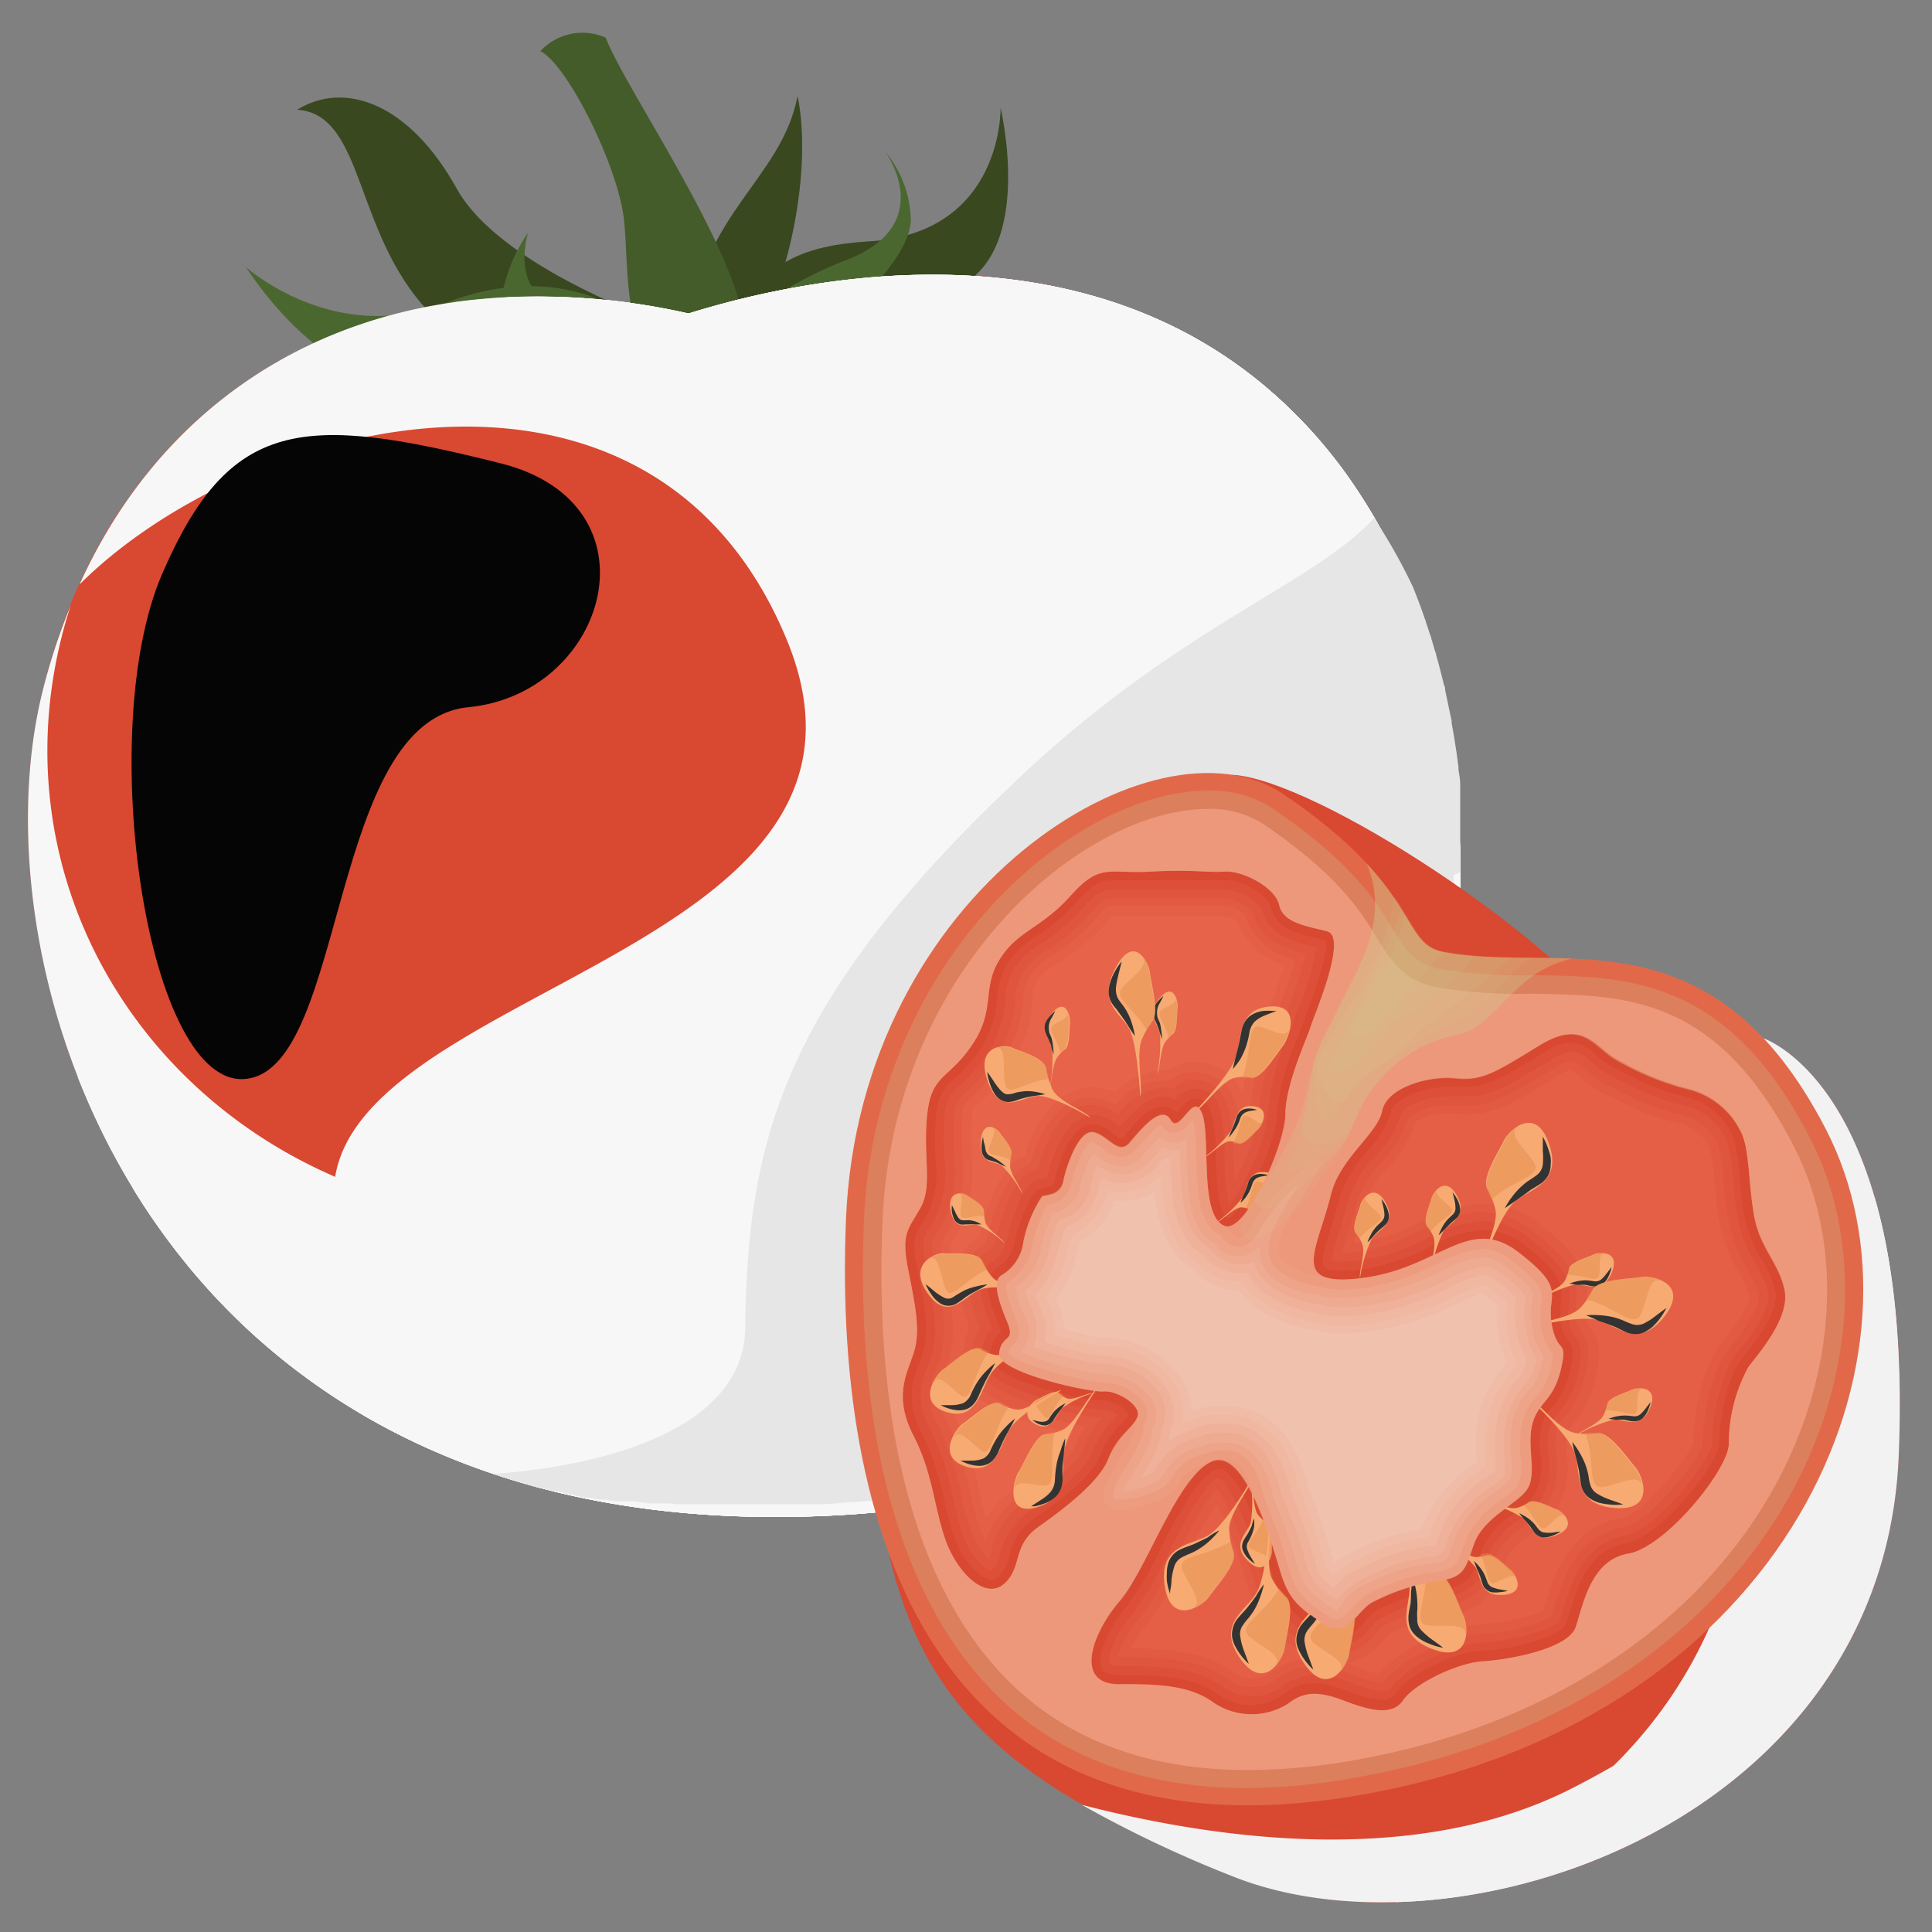 <svg xmlns="http://www.w3.org/2000/svg" viewBox="0 0 141.73 141.73"><rect x="0" y="0" width="141.73" height="141.73" fill="#808080" stroke="none"/><defs><style>.cls-1{isolation:isolate;}.cls-2{fill:#d94831;}.cls-3{mix-blend-mode:multiply;}.cls-4{fill:#f7f7f7;}.cls-5{fill:#39481f;}.cls-6{fill:#445c2a;}.cls-7{fill:#4b6730;}.cls-8{mix-blend-mode:screen;}.cls-9{fill:#050505;}.cls-10{fill:#e6e6e6;}.cls-11{fill:#f2f2f2;}.cls-12{fill:#e16949;}.cls-13{fill:#dc7f5d;}.cls-14{opacity:0.15;}.cls-15{fill:#f47b5e;}.cls-16{fill:#f7ab72;}.cls-17{opacity:0.5;}.cls-18{fill:#e38b4c;}.cls-19{fill:#333;}.cls-20{fill:#ed987b;}.cls-21{opacity:0.1;}.cls-22{fill:#cfcb8b;}.cls-23{opacity:0.05;}.cls-24{fill:#f4e9df;}</style></defs><title>tomate</title><g class="cls-1"><g id="Layer_1" data-name="Layer 1"><path class="cls-2" d="M50.51,23c12.65-4,36.44-7,49.66,13.87s11.25,71.38-38.43,74.24S-2,72.81,3,51.22,26.18,17.74,50.51,23Z"/><g class="cls-3"><path class="cls-4" d="M100.17,36.9C87,16,63.16,19.06,50.51,23A46.34,46.34,0,0,0,29.38,23c5.55,8.7,16.63,9,29,10C72.06,34,98.49,71.05,57.7,86.25,23.2,99.1-3.7,71.79,5.19,44.41A45.14,45.14,0,0,0,3,51.22C-2,72.81,12.05,114,61.74,111.14S113.39,57.83,100.17,36.9Z"/></g><path class="cls-5" d="M50.51,24.4c.94-8.79,6.81-11.23,8-17.35C60,14.16,56.33,27.45,52,26.88s-13.87,2.31-20-3.47S26.92,8.38,21.8,8.05c3.47-2.15,8.21-.5,11.7,5.78S50.51,24.4,50.51,24.4Z"/><path class="cls-6" d="M44.43,2.76c2,5.12,15.37,23.46,8.1,25S46.25,19.94,45.76,16,41.62,4.74,39.64,3.75A4.22,4.22,0,0,1,44.43,2.76Z"/><path class="cls-5" d="M52.53,27.71c2.7-4.13,1.27-9.42,11.18-10s9.69-9.8,9.69-9.8,2.43,10.13-2.86,13S52.53,27.71,52.53,27.71Z"/><path class="cls-7" d="M50.6,27.11c-3.85-4.86-9.91-8-18-4.86s-14.54-2.64-14.54-2.64S24.28,29.73,32,27.87,50.6,27.11,50.6,27.11Z"/><path class="cls-7" d="M38.73,17.08s-3.14,4.27-1.48,8.15,14,2.64,14,2.64-.17-5.27-4.13-4.7S37.16,23.14,38.73,17.08Z"/><path class="cls-7" d="M64.92,11.1s4,5.38-2.89,8S48.57,28,48.57,28s3.69.88,8.74-1.87,9.43-7.21,9.51-10A8.14,8.14,0,0,0,64.92,11.1Z"/><g class="cls-3"><path class="cls-4" d="M100.17,36.9C87,16,63.16,19.06,50.51,23a50.74,50.74,0,0,0-13.38-1.19l-.36,5.87C51.48,34,72.63,19.5,81.22,32.06S105.34,81.9,64.92,92.2c-26.55,6.76-45,4.7-55.2-5.06,8.64,14.18,25.11,25.55,52,24C111.42,108.28,113.39,57.83,100.17,36.9Z"/></g><g class="cls-3"><path class="cls-4" d="M100.17,36.9C87,16,63.16,19.06,50.51,23A47.83,47.83,0,0,0,32.1,22.4l-.06,1c9.75,4.9,35.3-2.15,48.74,20.54,9.26,15.64-2.4,58.27-29.73,67.11a78.9,78.9,0,0,0,10.69.08C111.42,108.28,113.39,57.83,100.17,36.9Z"/></g><g class="cls-3"><path class="cls-4" d="M48.57,103.43c-15.47.24-26.71-4.15-34.87-10.67,9.34,11.42,24.8,19.72,48,18.38,42.93-2.47,50.23-40.47,42.89-64.25C104.63,47,105.73,102.55,48.57,103.43Z"/></g><g class="cls-3"><path class="cls-4" d="M100.17,36.9A34.72,34.72,0,0,0,87,24.43c7,6.72,8.45,14.46,3.27,36.71C84,87.87,51.4,108.45,24.2,102.28c9.18,6.12,21.5,9.79,37.54,8.86C111.42,108.28,113.39,57.83,100.17,36.9Z"/></g><g class="cls-3"><path class="cls-4" d="M57.7,46.89c10.75,25.92-43.89,25.7-31.33,46.63,4.52,7.54,13.27,13.3,23.12,17.4a78.27,78.27,0,0,0,12.25.22c49.68-2.86,51.65-53.31,38.43-74.24S63.16,19.06,50.51,23c-21-4.57-37.33,3.67-44.68,19.88C18,30.73,47.75,22.9,57.7,46.89Z"/></g><g class="cls-3"><path class="cls-4" d="M100.17,36.9C87,16,63.16,19.06,50.51,23a48.44,48.44,0,0,0-17.29-.81C51,28.91,71.81,27.47,72.85,62.4c.88,29.34-24.84,44.05-46.52,41.23,8.92,5.3,20.58,8.37,35.41,7.51C111.42,108.28,113.39,57.83,100.17,36.9Z"/></g><g class="cls-3"><path class="cls-4" d="M102.89,42.13c.55,6.64,1.94,51.54-58.86,60.05C28.26,104.38,17.51,98.4,10.27,88c8.78,13.76,25.12,24.63,51.47,23.11C107.66,108.5,112.81,65.2,102.89,42.13Z"/></g><g class="cls-3"><path class="cls-4" d="M100.17,36.9A34.58,34.58,0,0,0,86,23.93c-1.71,27.29-20,81.81-70.3,60.28A70.39,70.39,0,0,1,5.7,79c6.92,17.63,24.14,33.94,56,32.1C111.42,108.28,113.39,57.83,100.17,36.9Z"/></g><g class="cls-8"><path class="cls-9" d="M36.77,34c-14.59-3.67-19.93-3.37-24.89,8.14s-1.1,37.94,6.23,37,6-26.27,16.25-27.26S48.59,37,36.77,34Z"/></g><g class="cls-8"><path class="cls-9" d="M17.71,78.45c-1.07,0-2.12-.77-3.12-2.29-4.21-6.39-6.05-24.59-2.1-33.76,3.13-7.26,6.26-9.83,12-9.83,2.8,0,6.31.59,12.13,2.06,4.5,1.13,7,4.08,6.73,7.91a9.81,9.81,0,0,1-9,8.63C28.28,51.75,26,59.84,24,67,22.44,72.67,20.94,78,18,78.43l-.31,0Z"/></g><g class="cls-8"><path class="cls-9" d="M17.71,77.79c-.83,0-1.7-.67-2.57-2-4.12-6.27-5.92-24.13-2-33.14,3-7,5.9-9.43,11.37-9.43,2.74,0,6.21.59,12,2,4.16,1,6.49,3.74,6.23,7.22a9.14,9.14,0,0,1-8.44,8c-6.47.63-8.79,9-10.84,16.29-1.46,5.23-3,10.64-5.46,11Z"/></g><g class="cls-8"><path class="cls-9" d="M17.71,77.13c-.58,0-1.3-.6-2-1.7-4-6.14-5.79-23.67-2-32.51,2.94-6.84,5.55-9,10.76-9,2.68,0,6.1.58,11.81,2,3.82,1,6,3.4,5.73,6.53a8.5,8.5,0,0,1-7.85,7.42c-6.91.67-9.3,9.22-11.41,16.76-1.27,4.56-2.85,10.22-4.91,10.5Z"/></g><g class="cls-8"><path class="cls-9" d="M17.71,76.47c-.2,0-.74-.3-1.47-1.4-3.95-6-5.67-23.21-1.93-31.89,2.85-6.61,5.22-8.63,10.16-8.63,2.62,0,6,.58,11.65,2,3.48.88,5.44,3.06,5.23,5.84A7.82,7.82,0,0,1,34.1,49.2c-7.37.71-9.82,9.49-12,17.24-1,3.67-2.73,9.81-4.35,10Z"/></g><g class="cls-8"><path class="cls-9" d="M17.75,75.79a3.61,3.61,0,0,1-.95-1.08C12.92,68.82,11.25,52,14.92,43.44c2.75-6.38,4.89-8.23,9.55-8.23,2.56,0,5.89.57,11.49,2,3.14.79,4.91,2.72,4.73,5.15A7.14,7.14,0,0,1,34,48.54c-7.82.76-10.34,9.77-12.56,17.73C19.8,72.29,18.54,75.49,17.75,75.79Z"/></g><g class="cls-8"><path class="cls-9" d="M17.75,74.89a5.75,5.75,0,0,1-.4-.55c-3.8-5.76-5.42-22.28-1.82-30.64,2.64-6.15,4.57-7.83,8.94-7.83,2.5,0,5.79.57,11.33,2,2.81.71,4.39,2.37,4.23,4.46A6.47,6.47,0,0,1,34,47.88c-8.27.8-10.85,10-13.13,18.21C19.13,72.21,18.19,74.23,17.75,74.89Z"/></g><g class="cls-8"><path class="cls-9" d="M17.67,73.61c-3.55-6-5-21.62-1.54-29.65,2.55-5.9,4.26-7.43,8.34-7.43,2.44,0,5.68.56,11.17,1.94,2.47.62,3.86,2,3.73,3.77a5.81,5.81,0,0,1-5.46,5c-8.72.84-11.37,10.32-13.7,18.68A59.26,59.26,0,0,1,17.67,73.61Z"/></g><g class="cls-8"><path class="cls-9" d="M17.59,72c-3-6.54-4-20.51-.85-27.8,2.59-6,4.2-7,7.73-7,2.39,0,5.58.56,11,1.92,2.13.54,3.34,1.69,3.23,3.08a5.15,5.15,0,0,1-4.87,4.38C24.67,47.45,22,57.16,19.57,65.73,18.71,68.79,18.06,70.77,17.59,72Z"/></g><g class="cls-3"><path class="cls-10" d="M107.12,63.91h0v-.57c0-.29,0-.58,0-.88s0-.35,0-.53l0-.9,0-.48c0-.31,0-.62,0-.94,0-.13,0-.26,0-.39s0-.12,0-.19,0-.14,0-.21,0-.41,0-.61,0-.13,0-.2l0-.26c0-.08,0-.16,0-.24,0-.36-.08-.71-.13-1.06a1.36,1.36,0,0,0,0-.2l-.15-1.11h0c-.11-.7-.22-1.41-.35-2.1l0-.15-.21-1-.06-.29-.21-1c0-.12,0-.23-.08-.34-.07-.31-.15-.62-.23-.93l-.09-.35c-.08-.3-.16-.6-.25-.9,0-.12-.06-.23-.1-.35-.08-.3-.17-.59-.26-.88,0-.12-.07-.23-.11-.34-.09-.29-.19-.59-.29-.88,0-.1-.07-.2-.1-.31l-.31-.88a2.77,2.77,0,0,1-.1-.26c-.12-.3-.23-.61-.35-.9l-.07-.18A40.71,40.71,0,0,0,100.8,38C96.49,42.77,86.65,45.91,75,56.84,57.44,73.3,54.83,83.59,54.67,97.42c-.08,6.91-9,10-18.47,10.71l.41.13.68.22.25.08h0l.24.07.34.1.33.1L39,109l.39.11.22.06.14,0,.43.11.32.09.13,0,.12,0,.52.13.38.09.37.08.52.11.34.08h.08l.25,0,.44.09.25.05.15,0,.2,0,.12,0,.73.13h0l.13,0,.19,0,.2,0,.17,0,.35,0,.34,0,.63.09.52.07.12,0h0l.12,0,.4,0,.44,0,.15,0,.17,0,.64.06.29,0,.3,0h.29l.43,0,.27,0,.53,0,.41,0,.35,0,.43,0h.59l.47,0,.45,0h2.35a1.08,1.08,0,0,0,.18,0h2.47c.73,0,1.47,0,2.23-.1h0l2-.14.16,0,.62-.06,1.22-.13.31,0,.67-.09,1-.14.44-.06.64-.11.82-.13.57-.11.58-.11.69-.14.69-.16.52-.11.58-.14.78-.2.11,0,.36-.09L75,109l.76-.22.54-.16.41-.13.71-.24.6-.2.44-.16.57-.21.66-.25.46-.18.44-.18.72-.31.47-.21.31-.14.81-.39.46-.21.19-.1.9-.47.26-.13.17-.09.07,0,1.08-.62.28-.16,0,0,.21-.14c.35-.21.7-.42,1-.65a.57.57,0,0,0,.13-.08l.43-.29.7-.48.22-.16.44-.31.55-.41.31-.24.4-.32.46-.36.38-.32.36-.31.37-.32.46-.41.32-.29.3-.29.47-.46.25-.24.07-.07.24-.24.45-.48.34-.36a.46.46,0,0,0,.07-.07,1.46,1.46,0,0,0,.16-.19c.14-.14.27-.29.4-.44l.37-.42.12-.14.12-.15c.11-.12.21-.25.31-.37l.39-.49.26-.33c.08-.09.15-.19.23-.29l.42-.56.26-.36.15-.21.44-.63a.36.36,0,0,1,.07-.1l.2-.3.09-.13.42-.66.3-.47,0,0a.08.08,0,0,0,0,0c.14-.22.28-.45.41-.68l.28-.48,0-.06c.08-.15.16-.3.25-.45l.37-.68.08-.17a.54.54,0,0,0,.07-.13c.07-.13.14-.27.2-.4l.28-.54.12-.26c.09-.18.17-.36.25-.54l.21-.44c.06-.12.11-.24.16-.36l.23-.53c0-.12.11-.25.16-.38l.19-.46.2-.5.12-.31.21-.57c.06-.16.12-.31.17-.47l.09-.25c.08-.23.16-.45.23-.68s.15-.45.22-.68.14-.42.2-.63l.12-.4a1.09,1.09,0,0,0,0-.17l.06-.22.15-.53.12-.46c0-.09.05-.18.08-.27a1.36,1.36,0,0,1,0-.17c0-.14.07-.29.1-.43a4.54,4.54,0,0,0,.12-.5c0-.17.09-.34.12-.5s0-.23.07-.34l.12-.54.12-.57a2.23,2.23,0,0,1,0-.23c0-.18.07-.37.1-.55l.15-.85.06-.38,0-.22.09-.6c0-.27.07-.55.11-.83s0-.41.08-.61h0c0-.27.06-.55.08-.82s0-.42.06-.62,0-.56.07-.84,0-.4,0-.61,0-.54,0-.82c0-.07,0-.15,0-.23s0-.26,0-.39,0-.51,0-.77a1.09,1.09,0,0,0,0-.18c0-.16,0-.32,0-.48s0-.48,0-.73C107.13,64,107.12,64,107.12,63.91Z"/></g><path class="cls-2" d="M90.43,56.84c6.11.37,23.95,12,28.8,19.32s10.11,0,10.11,0,11.06,3.52,9.95,30.62-32.5,37.45-48.86,30.84S67.85,125.21,65.21,114C75.83,97.31,90.43,56.84,90.43,56.84Z"/><g class="cls-3"><path class="cls-11" d="M129.34,76.16a9.75,9.75,0,0,1-3.13,2.67c4.87,25.61,5.71,48.84-23.86,60.71,16.32-.42,36.06-11.37,36.94-32.76C140.4,79.68,129.34,76.16,129.34,76.16Z"/></g><path class="cls-12" d="M105.85,69.83c8.42,1.65,19.66-3.31,28.09,13s-2.48,43-33.54,48.74-39.33-18-38.34-42.13S84.81,52,94.12,58.24C104.37,65.17,102.66,69.2,105.85,69.83Z"/><path class="cls-13" d="M91.51,131.17c-7.87,0-14.21-2.44-18.84-7.27-8.48-8.83-9.73-23.56-9.29-34.36C64.18,70.3,78.85,58,88.61,58a8.33,8.33,0,0,1,4.77,1.32c5.85,4,7.6,6.85,8.75,8.76.86,1.43,1.6,2.66,3.47,3a35.72,35.72,0,0,0,6.63.46c7.11.07,14.47.14,20.53,11.9,3.67,7.14,3.43,16.37-.65,24.71-5.55,11.31-17.2,19.38-32,22.13A47.26,47.26,0,0,1,91.51,131.17Z"/><path class="cls-2" d="M97.64,87.62c-1.07,4.27-3.14,6.89,2.43,6.14s7.69-4.67,11.34-1.85,2,3,2.42,5.29,1.21,1,.66,3.3-1.65,2.32-2.09,4,.37,3.76-.43,4.85-3.16,2-3.84,3.93-.64,2.45-2.92,2.78a14.08,14.08,0,0,0-4.38,1.42c-1.32.55-1.87,2.88-3.74,1.67s-2.56-1.88-3.14-3.75-2.59-9.36-5.12-8.15-4.74,7.93-6.72,10.25-3.41,6.11,0,6.08,5.4.19,7,1.41a5,5,0,0,0,5.4,0c1.1-.89,2.2-.89,4-.23s3.55,1.25,4.41,0,4-2.75,5.84-2.86,6.27-.88,6.83-2.53,1.1-4.9,3.85-5.37,7.38-6.2,7.38-8.07a11.74,11.74,0,0,1,1.43-5.62c.77-1,3.09-3.66,2.65-5.68s-1.77-3-2.21-5.33-.32-5-1-6.28a5.86,5.86,0,0,0-3.85-3.09,20.12,20.12,0,0,1-5-2c-1.87-.88-2.53-3.3-6-1.21s-4.18,2.6-6.17,2.4-5.06.72-5.39,2.41S98.3,85,97.64,87.62Z"/><g class="cls-14"><path class="cls-15" d="M91.83,125.08a3.84,3.84,0,0,1-2.28-.66c-1.76-1.29-3.78-1.53-6.89-1.53H82.1c-.71,0-1.13-.17-1.29-.52-.39-.85.42-2.86,1.8-4.47a24.41,24.41,0,0,0,2.53-4.29c1.24-2.42,2.64-5.15,4-5.79a.6.6,0,0,1,.27-.07c.72,0,2,1.26,3.77,7.26l.17.56c.63,2,1.41,2.81,3.41,4.1a2.41,2.41,0,0,0,1.35.45,2.83,2.83,0,0,0,2.06-1.24,3.14,3.14,0,0,1,.94-.82l.81-.35a10.51,10.51,0,0,1,3.41-1c2.36-.34,2.69-1,3.27-2.71l.18-.51a5.88,5.88,0,0,1,2.24-2.41,7.79,7.79,0,0,0,1.51-1.35,4.51,4.51,0,0,0,.46-3,7,7,0,0,1,.08-2.11,3.29,3.29,0,0,1,.76-1.35,5.79,5.79,0,0,0,1.34-2.63c.31-1.32.28-1.76-.16-2.32a2.42,2.42,0,0,1-.5-1.27,4.48,4.48,0,0,1,0-1.41c.15-1.43,0-2.26-2.65-4.27a4.84,4.84,0,0,0-3-1.15A9.05,9.05,0,0,0,105,91.42a16.43,16.43,0,0,1-5,1.69,12,12,0,0,1-1.54.12h0c-.7,0-1.17-.11-1.32-.32-.29-.4.11-1.65.5-2.86.21-.68.46-1.45.66-2.27a9.28,9.28,0,0,1,2.08-3.41A6.89,6.89,0,0,0,102,81.65c.21-1.07,2.42-1.91,4.19-1.91a3.91,3.91,0,0,1,.49,0c.28,0,.54,0,.78,0,1.66,0,2.73-.66,5.6-2.41l.2-.13a4.06,4.06,0,0,1,2-.73,2.86,2.86,0,0,1,1.83.95,7.11,7.11,0,0,0,1.49,1l1,.49a15.23,15.23,0,0,0,4.09,1.54,5.16,5.16,0,0,1,3.38,2.74,10.58,10.58,0,0,1,.58,3.24c.09.94.17,1.92.35,2.86a9.85,9.85,0,0,0,1.25,3.1,7.84,7.84,0,0,1,1,2.25c.34,1.54-1.5,3.86-2.29,4.85l-.23.29c-.93,1.19-1.57,4.13-1.57,6,0,1.6-4.39,7-6.83,7.42-2.79.48-3.61,3.25-4.15,5.09l-.22.72c-.36,1.07-3.94,2-6.24,2.08-2.12.13-5.38,1.74-6.35,3.15a1,1,0,0,1-1,.45,8.84,8.84,0,0,1-2.64-.69,6.69,6.69,0,0,0-2.32-.52,3.53,3.53,0,0,0-2.29.84A4,4,0,0,1,91.83,125.08Z"/></g><g class="cls-14"><path class="cls-15" d="M91.83,124.42a3.25,3.25,0,0,1-1.89-.53c-1.9-1.4-4-1.66-7.28-1.66H82.1c-.51,0-.68-.11-.69-.14-.22-.47.34-2.17,1.7-3.76a24.77,24.77,0,0,0,2.62-4.42c1.13-2.21,2.53-5,3.67-5.5,0,0,1.15.24,3.12,6.79l.17.56c.69,2.22,1.56,3.1,3.68,4.47a3.14,3.14,0,0,0,1.71.55,3.43,3.43,0,0,0,2.55-1.46,3.27,3.27,0,0,1,.7-.65c.3-.12.57-.24.83-.36a10.1,10.1,0,0,1,3.24-1c2.72-.39,3.18-1.35,3.8-3.14l.18-.51a5.47,5.47,0,0,1,2-2.1A7.72,7.72,0,0,0,113,110.1a5,5,0,0,0,.59-3.39,6.52,6.52,0,0,1,.06-1.9,2.57,2.57,0,0,1,.64-1.1,6.48,6.48,0,0,0,1.46-2.9c.32-1.37.36-2.07-.29-2.88a2,2,0,0,1-.36-1,3.58,3.58,0,0,1,0-1.22c.18-1.71-.18-2.76-2.9-4.86a5.48,5.48,0,0,0-3.42-1.29,9.54,9.54,0,0,0-4,1.24,15.75,15.75,0,0,1-4.86,1.63,10.79,10.79,0,0,1-1.45.12,2.86,2.86,0,0,1-.76-.08,11.13,11.13,0,0,1,.57-2.24c.22-.7.46-1.47.67-2.31a8.65,8.65,0,0,1,2-3.14,7.25,7.25,0,0,0,1.81-3c.11-.52,1.77-1.36,3.55-1.36h.42c.31,0,.59,0,.85,0,1.85,0,3-.73,5.94-2.51l.2-.12a3.57,3.57,0,0,1,1.66-.64c.45,0,.79.27,1.41.79a7.73,7.73,0,0,0,1.63,1.13l1,.48a16.5,16.5,0,0,0,4.28,1.6,4.59,4.59,0,0,1,2.92,2.38,11,11,0,0,1,.51,3c.09,1,.18,2,.36,2.92a10.76,10.76,0,0,0,1.32,3.3,7.13,7.13,0,0,1,.89,2.07c.27,1.24-1.55,3.54-2.16,4.29l-.23.3c-1,1.32-1.71,4.39-1.71,6.43,0,1.15-4.09,6.39-6.28,6.77-3.2.54-4.12,3.68-4.67,5.55-.09.28-.15.5-.22.7-.2.5-2.93,1.47-5.65,1.63-2.32.14-5.78,1.87-6.85,3.44,0,.06-.11.15-.45.15a8.28,8.28,0,0,1-2.4-.64,7.34,7.34,0,0,0-2.56-.56,4.2,4.2,0,0,0-2.7,1A3.34,3.34,0,0,1,91.83,124.42Z"/></g><g class="cls-14"><path class="cls-15" d="M91.83,123.76a2.66,2.66,0,0,1-1.5-.4c-2-1.51-4.28-1.79-7.67-1.79H82a7.26,7.26,0,0,1,1.58-2.81,25.16,25.16,0,0,0,2.7-4.55c.86-1.68,2.11-4.13,3-5,.39.49,1.27,2,2.53,6.14l.17.56c.77,2.45,1.8,3.43,4,4.83a3.72,3.72,0,0,0,2.07.66,4.08,4.08,0,0,0,3-1.67,3.89,3.89,0,0,1,.5-.5l.82-.36a9.24,9.24,0,0,1,3-.91c3-.44,3.66-1.65,4.33-3.58l.18-.52a5.1,5.1,0,0,1,1.78-1.78,8.19,8.19,0,0,0,1.78-1.63,5.56,5.56,0,0,0,.72-3.82,6.14,6.14,0,0,1,0-1.69,1.94,1.94,0,0,1,.51-.85,7.17,7.17,0,0,0,1.59-3.17c.32-1.31.47-2.33-.41-3.44-.06-.08-.13-.17-.23-.69a3.18,3.18,0,0,1,0-1c.24-2.17-.47-3.4-3.15-5.47a6.15,6.15,0,0,0-3.82-1.42,10.12,10.12,0,0,0-4.33,1.3A15.6,15.6,0,0,1,99.8,91.8a11,11,0,0,1-1.35.11c.12-.5.33-1.15.43-1.46.22-.7.47-1.49.69-2.35a8.28,8.28,0,0,1,1.81-2.88A7.87,7.87,0,0,0,103.32,82a4.79,4.79,0,0,1,2.91-.89h.36a7.44,7.44,0,0,0,.91,0c2,0,3.37-.82,6.29-2.61l.2-.12a2.81,2.81,0,0,1,1.31-.54c.21,0,.46.2,1,.64a8.21,8.21,0,0,0,1.78,1.22l1,.47a16.77,16.77,0,0,0,4.45,1.66,3.93,3.93,0,0,1,2.45,2,10.85,10.85,0,0,1,.44,2.77,28.76,28.76,0,0,0,.38,3,11.14,11.14,0,0,0,1.38,3.49A6.91,6.91,0,0,1,129,95c.07.35-.09,1.3-2,3.74l-.24.3c-1.14,1.47-1.85,4.7-1.85,6.84-.09,1-3.92,5.81-5.73,6.12-3.6.61-4.64,4.13-5.2,6-.06.23-.12.41-.17.57a12.26,12.26,0,0,1-5.1,1.29c-2.46.15-6,1.9-7.26,3.59a8.28,8.28,0,0,1-2.17-.6,7.89,7.89,0,0,0-2.79-.6,4.81,4.81,0,0,0-3.11,1.13A2.87,2.87,0,0,1,91.83,123.76Z"/></g><g class="cls-14"><path class="cls-15" d="M91.83,123.1a2,2,0,0,1-1.11-.28c-2.13-1.56-4.38-1.89-7.74-1.91a7.79,7.79,0,0,1,1.14-1.72,25,25,0,0,0,2.78-4.68,38.31,38.31,0,0,1,2.37-4.16,28.47,28.47,0,0,1,2,5.23l.17.57c.82,2.63,2,3.72,4.23,5.19l.51.29a5.45,5.45,0,0,0-3.25,1.26A2.42,2.42,0,0,1,91.83,123.1Zm9.27-.31a12.36,12.36,0,0,1-1.65-.53c-.22-.08-.43-.16-.64-.22a5,5,0,0,0,2.8-1.83c.07-.08.25-.28.35-.37l.75-.33a8.74,8.74,0,0,1,2.88-.86c3.39-.49,4.15-2,4.85-4l.18-.51a5.26,5.26,0,0,1,1.55-1.47,8.71,8.71,0,0,0,1.92-1.76,6.24,6.24,0,0,0,.85-4.26,5.89,5.89,0,0,1,0-1.48c.05-.19.09-.24.38-.6a8,8,0,0,0,1.73-3.44c.33-1.39.52-2.66-.54-4a2.6,2.6,0,0,1-.1-1.23c.26-2.43-.53-3.84-3.4-6.06a6.76,6.76,0,0,0-4.23-1.56,10.51,10.51,0,0,0-4.61,1.37,14.92,14.92,0,0,1-4.48,1.51l-.37,0c.06-.22.12-.41.17-.54.22-.71.47-1.51.7-2.39a7.74,7.74,0,0,1,1.68-2.62,8.91,8.91,0,0,0,2-3.31,4.73,4.73,0,0,1,2.32-.6h.29c.36,0,.68.05,1,.05,2.22,0,3.69-.9,6.63-2.7l.2-.13a3.29,3.29,0,0,1,.93-.43,5.77,5.77,0,0,1,.59.47,8.53,8.53,0,0,0,1.92,1.31l1,.47a17.06,17.06,0,0,0,4.62,1.72,3.27,3.27,0,0,1,2,1.68,12.74,12.74,0,0,1,.38,2.53,30.59,30.59,0,0,0,.38,3.05,11.5,11.5,0,0,0,1.45,3.69,6,6,0,0,1,.76,1.71s.06.72-1.9,3.19l-.23.3c-1.25,1.59-2,4.9-2,7.2-.22.94-3.73,5.27-5.18,5.52-4,.68-5.17,4.59-5.72,6.47l-.1.34a13.59,13.59,0,0,1-4.58,1A12.69,12.69,0,0,0,101.1,122.79Z"/></g><path class="cls-16" d="M91.75,108.72a10.07,10.07,0,0,1,0,3c-.28.8-1.44,1.56-.2,2.79s1.76-.29,1.74-.74.12-1.72-.28-2a2.93,2.93,0,0,1-.69-.6C91.9,110.7,92,109.13,91.75,108.72Z"/><g class="cls-17"><path class="cls-18" d="M92.78,114.94a.84.84,0,0,0,.23-.23A1.64,1.64,0,0,1,92.78,114.94Z"/></g><g class="cls-17"><path class="cls-18" d="M92.66,111.46c-.45,1.19-1.44,1.8-.87,2.15s1.55.51,1.28,1a1.65,1.65,0,0,0,.24-.81c0-.45.12-1.76-.28-2.08C92.79,111.54,92.74,111.53,92.66,111.46Z"/></g><g class="cls-8"><path class="cls-19" d="M92,111.39A3.87,3.87,0,0,1,92,112a3.39,3.39,0,0,1-.17.59,5.58,5.58,0,0,1-.31.6.65.65,0,0,0,0,.53,2.32,2.32,0,0,0,.24.5l.3.51a3.16,3.16,0,0,1-.47-.38,1.92,1.92,0,0,1-.37-.51.93.93,0,0,1-.1-.39,1.12,1.12,0,0,1,.09-.41c.13-.25.26-.4.36-.59s.19-.36.26-.52C91.9,111.6,92,111.39,92,111.39Z"/></g><path class="cls-16" d="M93.11,111.46s-.16,4-.91,5.35-3,2.3-1.23,4.84,3.18,0,3.27-.75.75-3,.16-3.67a5.14,5.14,0,0,1-1-1.27C92.74,115,93.38,112.24,93.11,111.46Z"/><g class="cls-17"><path class="cls-18" d="M92.94,122.69a2,2,0,0,0,.49-.32A2.77,2.77,0,0,1,92.94,122.69Z"/></g><g class="cls-17"><path class="cls-18" d="M93.83,116.55c-1.17,1.94-3.09,2.71-2.2,3.5s2.56,1.38,1.92,2.18a2.85,2.85,0,0,0,.68-1.35c.09-.8.77-3,.16-3.74C94,116.73,94,116.7,93.83,116.55Z"/></g><g class="cls-8"><path class="cls-19" d="M92.72,116.22a7.21,7.21,0,0,1-.3,1,4.92,4.92,0,0,1-.48,1,5.35,5.35,0,0,1-.37.5,4.19,4.19,0,0,0-.36.46,1.09,1.09,0,0,0-.22.9,4.66,4.66,0,0,0,.26,1l.26.7c.07.18.1.28.1.28a4.72,4.72,0,0,1-.7-.8,4.45,4.45,0,0,1-.27-.45,1.93,1.93,0,0,1-.22-.57,1.52,1.52,0,0,1,0-.71,1.87,1.87,0,0,1,.29-.69c.31-.4.57-.63.81-.93s.44-.57.62-.82C92.44,116.55,92.72,116.22,92.72,116.22Z"/></g><path class="cls-16" d="M97.83,111.87s-.15,4-.9,5.36-3,2.29-1.23,4.84,3.18,0,3.27-.75.75-3,.15-3.67a5.6,5.6,0,0,1-1-1.27C97.47,115.39,98.11,112.66,97.83,111.87Z"/><g class="cls-17"><path class="cls-18" d="M97.67,123.1a1.54,1.54,0,0,0,.49-.32A2.31,2.31,0,0,1,97.67,123.1Z"/></g><g class="cls-17"><path class="cls-18" d="M98.56,117c-1.17,2-3.09,2.72-2.2,3.51s2.56,1.38,1.92,2.18A2.94,2.94,0,0,0,99,121.3c.09-.8.77-3,.16-3.75C98.77,117.15,98.69,117.11,98.56,117Z"/></g><g class="cls-8"><path class="cls-19" d="M97.44,116.63a6,6,0,0,1-.29,1,5,5,0,0,1-.48,1,4.39,4.39,0,0,1-.37.51c-.14.16-.27.31-.37.45a1.18,1.18,0,0,0-.22.91,5.38,5.38,0,0,0,.27,1l.26.7a2.65,2.65,0,0,1,.1.28,4.59,4.59,0,0,1-.7-.81,3.15,3.15,0,0,1-.27-.45,2.19,2.19,0,0,1-.23-.56,1.72,1.72,0,0,1,0-.72,1.84,1.84,0,0,1,.29-.69c.3-.39.57-.62.81-.92s.44-.57.62-.82C97.17,117,97.44,116.63,97.44,116.63Z"/></g><path class="cls-16" d="M101.21,111.24s2.1,3.46,2.2,5-1.27,3.59,1.64,4.72,2.67-1.72,2.31-2.43-1-2.91-1.89-3.15a5.49,5.49,0,0,1-1.55-.49C102.85,114.38,101.88,111.75,101.21,111.24Z"/><g class="cls-17"><path class="cls-18" d="M107.27,120.71a1.71,1.71,0,0,0,.22-.54A2.66,2.66,0,0,1,107.27,120.71Z"/></g><g class="cls-17"><path class="cls-18" d="M104.62,115.09c.1,2.27-1.08,4,.1,4.14s2.89-.26,2.8.76a2.8,2.8,0,0,0-.18-1.5c-.36-.72-1-3-1.93-3.22C104.9,115.13,104.81,115.15,104.62,115.09Z"/></g><g class="cls-8"><path class="cls-19" d="M103.51,115.43a6.75,6.75,0,0,1,.32,1,5.67,5.67,0,0,1,.14,1.09,4.43,4.43,0,0,1,0,.63,3.17,3.17,0,0,0,0,.58,1.11,1.11,0,0,0,.31.88,5.53,5.53,0,0,0,.75.65l.61.44.23.18a4.33,4.33,0,0,1-1-.29,3.31,3.31,0,0,1-.48-.22,2.53,2.53,0,0,1-.5-.35,1.68,1.68,0,0,1-.43-.57,1.94,1.94,0,0,1-.14-.74c0-.49.14-.83.17-1.21s0-.72.06-1C103.47,115.86,103.51,115.43,103.51,115.43Z"/></g><path class="cls-16" d="M112,102.42s3,2.72,3.51,4.14-.19,3.8,2.91,4.06,2.08-2.4,1.54-3-1.8-2.5-2.71-2.49a5.32,5.32,0,0,1-1.63,0C114.41,105,112.73,102.71,112,102.42Z"/><g class="cls-17"><path class="cls-18" d="M120.44,109.78a1.85,1.85,0,0,0,.06-.58A2.15,2.15,0,0,1,120.44,109.78Z"/></g><g class="cls-17"><path class="cls-18" d="M116.31,105.14c.74,2.15.09,4.12,1.27,3.94s2.7-1.07,2.9-.06a2.91,2.91,0,0,0-.59-1.39c-.56-.58-1.84-2.55-2.77-2.54C116.59,105.1,116.51,105.14,116.31,105.14Z"/></g><g class="cls-8"><path class="cls-19" d="M115.34,105.78a6.16,6.16,0,0,1,.59.88,5,5,0,0,1,.45,1,6,6,0,0,1,.15.61,3.61,3.61,0,0,0,.11.57,1.14,1.14,0,0,0,.55.75,4.82,4.82,0,0,0,.9.42l.71.25.28.1a4.26,4.26,0,0,1-1.07,0,3.67,3.67,0,0,1-.52-.08,2.11,2.11,0,0,1-.58-.2,1.59,1.59,0,0,1-.57-.42A1.71,1.71,0,0,1,116,109c-.11-.48-.11-.84-.19-1.21s-.15-.7-.23-1C115.42,106.21,115.34,105.78,115.34,105.78Z"/></g><path class="cls-16" d="M105.94,113a10.22,10.22,0,0,1,2.32,2c.42.73.25,2.11,2,2s.92-1.52.57-1.79-1.23-1.22-1.73-1.12a3.38,3.38,0,0,1-.9.13C107.53,114.14,106.39,113.05,105.94,113Z"/><g class="cls-17"><path class="cls-18" d="M111.31,116.24a.7.7,0,0,0,0-.32A1,1,0,0,1,111.31,116.24Z"/></g><g class="cls-17"><path class="cls-18" d="M108.6,114.06c.61,1.12.43,2.27,1.06,2.06s1.4-.84,1.61-.3a1.61,1.61,0,0,0-.46-.71c-.37-.28-1.26-1.25-1.77-1.15C108.75,114,108.71,114,108.6,114.06Z"/></g><g class="cls-8"><path class="cls-19" d="M108.12,114.51a3.49,3.49,0,0,1,.41.43,3,3,0,0,1,.34.51,5.86,5.86,0,0,1,.25.63.66.66,0,0,0,.38.37,2.92,2.92,0,0,0,.54.15l.57.1a2.89,2.89,0,0,1-.58.1,2.07,2.07,0,0,1-.64,0,1,1,0,0,1-.35-.19.88.88,0,0,1-.25-.33c-.11-.26-.14-.46-.22-.66a4.46,4.46,0,0,0-.22-.53Z"/></g><path class="cls-16" d="M108.89,110.18a10.27,10.27,0,0,1,2.81,1.16c.63.57.89,1.94,2.5,1.27s.42-1.74,0-1.88-1.54-.78-2-.54a3.06,3.06,0,0,1-.83.4C110.77,110.82,109.35,110.13,108.89,110.18Z"/><g class="cls-17"><path class="cls-18" d="M115,111.65a.94.94,0,0,0-.12-.3A1,1,0,0,1,115,111.65Z"/></g><g class="cls-17"><path class="cls-18" d="M111.76,110.41c.92.88,1.11,2,1.65,1.64s1.07-1.23,1.43-.78a1.62,1.62,0,0,0-.66-.54c-.43-.15-1.57-.8-2-.55C111.89,110.32,111.86,110.36,111.76,110.41Z"/></g><g class="cls-8"><path class="cls-19" d="M111.44,111a4.78,4.78,0,0,1,.52.29,2.69,2.69,0,0,1,.49.39c.16.15.3.38.43.52a.66.66,0,0,0,.47.23,2.56,2.56,0,0,0,.56,0l.58-.08a2.47,2.47,0,0,1-.53.28,1.76,1.76,0,0,1-.62.15.78.78,0,0,1-.39-.06,1.22,1.22,0,0,1-.34-.24c-.18-.22-.27-.39-.41-.56s-.25-.32-.37-.44S111.44,111,111.44,111Z"/></g><path class="cls-16" d="M115.59,105.33a10.41,10.41,0,0,1,2.8-1.19c.85,0,2,.74,2.66-.87s-.94-1.52-1.34-1.32-1.64.54-1.78,1a3.21,3.21,0,0,1-.3.87C117.36,104.44,115.87,105,115.59,105.33Z"/><g class="cls-17"><path class="cls-18" d="M120.94,102a.76.76,0,0,0-.29-.13A1,1,0,0,1,120.94,102Z"/></g><g class="cls-17"><path class="cls-18" d="M117.77,103.45c1.28,0,2.22.64,2.32,0s-.12-1.62.46-1.56a1.57,1.57,0,0,0-.85.09c-.4.2-1.67.55-1.82,1.05C117.8,103.3,117.81,103.35,117.77,103.45Z"/></g><g class="cls-8"><path class="cls-19" d="M118,104.08a4.64,4.64,0,0,1,.57-.17,3.66,3.66,0,0,1,.62-.07,6.41,6.41,0,0,1,.67.06.69.69,0,0,0,.5-.17,2.86,2.86,0,0,0,.37-.42l.36-.46a3,3,0,0,1-.18.57,1.78,1.78,0,0,1-.33.54.8.8,0,0,1-.32.24,1.18,1.18,0,0,1-.41.07c-.28,0-.47-.08-.68-.11s-.41,0-.58,0Z"/></g><path class="cls-16" d="M112.77,95.41a10.51,10.51,0,0,1,2.81-1.19c.85,0,2,.74,2.66-.87s-.94-1.52-1.34-1.32-1.64.54-1.78,1a3.21,3.21,0,0,1-.3.87C114.55,94.52,113.06,95,112.77,95.41Z"/><g class="cls-17"><path class="cls-18" d="M118.13,92.1a.81.81,0,0,0-.3-.13A.94.94,0,0,1,118.13,92.1Z"/></g><g class="cls-17"><path class="cls-18" d="M115,93.53c1.27,0,2.22.65,2.32,0s-.12-1.62.45-1.56a1.53,1.53,0,0,0-.84.09c-.41.2-1.67.55-1.82,1C115,93.38,115,93.43,115,93.53Z"/></g><g class="cls-8"><path class="cls-19" d="M115.14,94.16a4,4,0,0,1,.57-.17,3.66,3.66,0,0,1,.62-.07A6.67,6.67,0,0,1,117,94a.69.69,0,0,0,.5-.17,2.86,2.86,0,0,0,.37-.42l.35-.46a2.52,2.52,0,0,1-.17.57,1.78,1.78,0,0,1-.33.54.8.8,0,0,1-.32.24,1.18,1.18,0,0,1-.41.07c-.28,0-.47-.08-.68-.11s-.41,0-.58,0Z"/></g><path class="cls-16" d="M105,93.25a10.26,10.26,0,0,1,.88-2.92c.51-.68,1.85-1.06,1-2.61s-1.76-.24-1.87.19-.63,1.61-.34,2a3.12,3.12,0,0,1,.47.78C105.44,91.31,104.89,92.79,105,93.25Z"/><g class="cls-17"><path class="cls-18" d="M105.87,87a1,1,0,0,0-.29.14A1,1,0,0,1,105.87,87Z"/></g><g class="cls-17"><path class="cls-18" d="M104.94,90.36c.79-1,1.91-1.29,1.47-1.79s-1.33-.95-.91-1.35a1.56,1.56,0,0,0-.47.7c-.11.44-.65,1.64-.36,2.08C104.84,90.24,104.88,90.27,104.94,90.36Z"/></g><g class="cls-8"><path class="cls-19" d="M105.54,90.62a4.18,4.18,0,0,1,.23-.54,3.27,3.27,0,0,1,.34-.52c.14-.18.35-.34.48-.48a.6.6,0,0,0,.18-.49,2.36,2.36,0,0,0-.07-.55c-.08-.34-.14-.57-.14-.57a2.9,2.9,0,0,1,.33.49,1.92,1.92,0,0,1,.21.6.91.91,0,0,1,0,.4,1,1,0,0,1-.21.37c-.19.19-.36.3-.51.45l-.41.42C105.71,90.46,105.54,90.62,105.54,90.62Z"/></g><path class="cls-16" d="M99.77,93.75a10.13,10.13,0,0,1,.88-2.91c.51-.68,1.85-1.07,1-2.61s-1.77-.25-1.87.19-.64,1.6-.35,2a2.94,2.94,0,0,1,.48.78C100.22,91.82,99.67,93.3,99.77,93.75Z"/><g class="cls-17"><path class="cls-18" d="M100.65,87.51a.89.89,0,0,0-.29.15A1.54,1.54,0,0,1,100.65,87.51Z"/></g><g class="cls-17"><path class="cls-18" d="M99.72,90.87c.79-1,1.92-1.29,1.47-1.8s-1.32-.94-.91-1.35a1.58,1.58,0,0,0-.47.71c-.11.44-.65,1.64-.35,2.07C99.62,90.75,99.66,90.78,99.72,90.87Z"/></g><g class="cls-8"><path class="cls-19" d="M100.32,91.13a3.17,3.17,0,0,1,.24-.54,2.42,2.42,0,0,1,.34-.52c.13-.18.35-.34.47-.48a.66.66,0,0,0,.19-.49,3.28,3.28,0,0,0-.08-.56c-.08-.33-.13-.57-.13-.57a2.78,2.78,0,0,1,.33.5,2.11,2.11,0,0,1,.2.6.86.86,0,0,1-.23.76c-.2.2-.36.31-.52.46a5,5,0,0,0-.4.41C100.5,91,100.32,91.13,100.32,91.13Z"/></g><path class="cls-16" d="M111.69,97.48s3.91-1,5.39-.67,3.07,2.24,5-.21-.88-3.06-1.66-2.92-3.08.14-3.56.91a5.55,5.55,0,0,1-.92,1.34C115.16,96.81,112.36,97,111.69,97.48Z"/><g class="cls-17"><path class="cls-18" d="M122.49,94.41a1.58,1.58,0,0,0-.44-.37A2.21,2.21,0,0,1,122.49,94.41Z"/></g><g class="cls-17"><path class="cls-18" d="M116.36,95.32c2.2.57,3.48,2.19,4,1.1s.59-2.84,1.54-2.46a2.82,2.82,0,0,0-1.48-.26c-.8.14-3.15.13-3.64.92C116.47,95.07,116.46,95.16,116.36,95.32Z"/></g><g class="cls-8"><path class="cls-19" d="M116.36,96.49a5.81,5.81,0,0,1,1.06,0,5.36,5.36,0,0,1,1.09.18,5.25,5.25,0,0,1,.59.21,4.4,4.4,0,0,0,.54.22,1.16,1.16,0,0,0,.93,0,4.63,4.63,0,0,0,.84-.53l.6-.45.24-.17a5.08,5.08,0,0,1-.57.89,4.18,4.18,0,0,1-.36.4,2.1,2.1,0,0,1-.48.37,1.54,1.54,0,0,1-.67.25,1.84,1.84,0,0,1-.74-.08c-.46-.18-.76-.37-1.12-.51s-.67-.26-1-.36C116.76,96.65,116.36,96.49,116.36,96.49Z"/></g><path class="cls-16" d="M108.63,93.07s1.33-3.82,2.43-4.85,3.57-1.32,2.59-4.27-3-1-3.35-.24-1.59,2.63-1.22,3.46a5.6,5.6,0,0,1,.61,1.52C110,89.81,108.59,92.24,108.63,93.07Z"/><g class="cls-17"><path class="cls-18" d="M112.06,82.38a1.88,1.88,0,0,0-.56.16A2.55,2.55,0,0,1,112.06,82.38Z"/></g><g class="cls-17"><path class="cls-18" d="M109.42,88c1.69-1.52,3.75-1.69,3.12-2.71s-2-2.06-1.19-2.64a2.8,2.8,0,0,0-1,1.09c-.32.74-1.62,2.69-1.24,3.54C109.28,87.75,109.34,87.81,109.42,88Z"/></g><g class="cls-8"><path class="cls-19" d="M110.39,88.63a6.21,6.21,0,0,1,.58-.89,5,5,0,0,1,.75-.8,3.86,3.86,0,0,1,.5-.38,5.61,5.61,0,0,0,.48-.33,1.13,1.13,0,0,0,.48-.8,5.53,5.53,0,0,0,0-1l0-.75c0-.19,0-.29,0-.29a4.66,4.66,0,0,1,.43,1,3.12,3.12,0,0,1,.14.51,2.35,2.35,0,0,1,0,.61,1.65,1.65,0,0,1-.16.69,1.8,1.8,0,0,1-.48.57c-.4.29-.73.43-1,.65s-.59.42-.84.61C110.75,88.39,110.39,88.63,110.39,88.63Z"/></g><path class="cls-16" d="M92,108.21s-2,3.52-3.25,4.35-3.75.66-3.31,3.74,2.82,1.49,3.26.83,2-2.31,1.81-3.19a5.37,5.37,0,0,1-.33-1.6C90,111.18,91.86,109,92,108.21Z"/><g class="cls-17"><path class="cls-18" d="M86.7,118.13a1.65,1.65,0,0,0,.58-.07A2.24,2.24,0,0,1,86.7,118.13Z"/></g><g class="cls-17"><path class="cls-18" d="M90.29,113.07c-1.93,1.2-4,1-3.55,2.11s1.64,2.4.71,2.82a2.85,2.85,0,0,0,1.22-.89c.45-.68,2.08-2.36,1.85-3.26C90.39,113.33,90.34,113.26,90.29,113.07Z"/></g><g class="cls-8"><path class="cls-19" d="M89.45,112.27a7,7,0,0,1-.72.77,5.14,5.14,0,0,1-.89.66,4.18,4.18,0,0,1-.56.28,5.46,5.46,0,0,0-.53.24,1.14,1.14,0,0,0-.61.71,5.08,5.08,0,0,0-.2,1c0,.31-.06.57-.09.75s0,.28,0,.28a4.69,4.69,0,0,1-.25-1,4.07,4.07,0,0,1,0-.52,2.63,2.63,0,0,1,.06-.61,1.63,1.63,0,0,1,.86-1.13c.45-.22.79-.3,1.14-.46s.65-.31.93-.45C89.05,112.44,89.45,112.27,89.45,112.27Z"/></g><path class="cls-2" d="M89.83,89.93c1.53.61,4.46-6,4.46-8.2s1.64-5.67,1.85-6.41,2.78-6.61,1.21-7-3.21-.62-3.51-1.92-2.69-2.54-4-2.46-2.31-.18-5.45,0-3.71-.66-5.87,1.78-3.88,2.52-5.2,4.67-.25,3.64-2,6.24-3,2.11-3.31,5.13.42,5.22-.49,6.84-1.44,1.86-.91,4.51.94,4.54.39,6.2-1.43,3.22,0,6,1.51,5.2,2.33,7.6,2.9,4.46,4.3,3.3.58-2.81,2.56-4.21,4.46-3.22,5.12-5,1.9-2.31,2.15-3.14-1.53-1.9-2.5-1.82-7.83-1.4-7.66-2.8,1.24-.75.58-2.32-1.08-3-.42-3.38a3.34,3.34,0,0,0,1.62-2.48,9.43,9.43,0,0,1,1.36-3.31c.25-.16,1.32,0,1.57-1.15s1.15-3.8,2.23-3.56,1.82,1.74,2.64.75,2.32-2.81,3-1.66,1.65-2.22,2.31-.44S87.93,89.18,89.83,89.93Z"/><g class="cls-14"><path class="cls-15" d="M72.75,115.88c-.81,0-2.12-1.28-2.78-3.19a24.75,24.75,0,0,1-.7-2.63,20.46,20.46,0,0,0-1.68-5,5.32,5.32,0,0,1-.16-5c.07-.19.14-.38.2-.58.59-1.74.22-3.61-.3-6.19L67.27,93c-.4-2-.19-2.35.44-3.39l.39-.67A7.14,7.14,0,0,0,68.63,85a20.1,20.1,0,0,1,.05-3.17,3.45,3.45,0,0,1,1.37-2.74A11.21,11.21,0,0,0,71.88,77a7.56,7.56,0,0,0,1.27-3.79,5.45,5.45,0,0,1,.72-2.47,6.71,6.71,0,0,1,2.27-2.14A14,14,0,0,0,79,66.13c1.31-1.49,1.88-1.56,2.79-1.56h.65l1,0,1,0c.73,0,1.39,0,2,0s1.29,0,1.77,0,.73,0,1.06,0l.61,0H90c1.11,0,3,1.05,3.24,2,.34,1.53,1.94,1.91,3.35,2.26l.63.16c.13.21.19,1.25-1.39,5.4-.14.38-.24.66-.28.8s-.17.47-.32.85a18,18,0,0,0-1.56,5.74c0,2.2-2.68,7.49-3.59,7.58-.77-.31-.84-2.86-.89-4.55a11.77,11.77,0,0,0-.35-3.27c-.3-.78-.75-.95-1.09-.95-.55,0-.93.45-1.28.85a2.61,2.61,0,0,1-.17.2,1.25,1.25,0,0,0-1-.45c-1,0-1.9,1-2.88,2.22a.68.68,0,0,1-.15.15,2.75,2.75,0,0,1-.55-.36,3.49,3.49,0,0,0-1.32-.71l-.29,0c-1.84,0-2.7,3.92-2.74,4.09-.08.4-.28.47-.73.56a1.47,1.47,0,0,0-.56.18c-.57.38-1.33,2.42-1.63,3.71A2.69,2.69,0,0,1,73.12,93c-1.12.71-.59,2.44.16,4.21a2.31,2.31,0,0,1,.16.5l-.07.06a2,2,0,0,0-.72,1.42,1.26,1.26,0,0,0,.36,1c1.28,1.44,6.74,2.56,7.87,2.56H81a2.39,2.39,0,0,1,1.8,1,2.83,2.83,0,0,1-.58.73,6.84,6.84,0,0,0-1.54,2.33c-.63,1.63-3.3,3.52-4.89,4.65A4.46,4.46,0,0,0,74,114.23a2.62,2.62,0,0,1-.79,1.47A.73.73,0,0,1,72.75,115.88Z"/></g><g class="cls-14"><path class="cls-15" d="M72.75,115.22c-.41,0-1.54-1-2.16-2.75-.28-.82-.47-1.66-.68-2.56a20.43,20.43,0,0,0-1.73-5.2,4.66,4.66,0,0,1-.13-4.42l.21-.6c.64-1.91.25-3.85-.28-6.53l-.07-.34c-.34-1.74-.22-1.95.36-2.92.13-.2.26-.43.41-.69A7.81,7.81,0,0,0,69.29,85a19,19,0,0,1,0-3.08,2.78,2.78,0,0,1,1.16-2.32,11.7,11.7,0,0,0,1.93-2.22,8.18,8.18,0,0,0,1.38-4.08,4.87,4.87,0,0,1,.62-2.2,6.35,6.35,0,0,1,2.08-1.94,14.42,14.42,0,0,0,3-2.55c1.17-1.33,1.57-1.33,2.29-1.33h.6l1,0,1,0c.72,0,1.37,0,2,0s1.26,0,1.74,0,.75,0,1.09,0l.65,0H90a3.65,3.65,0,0,1,2.57,1.43c.44,1.92,2.41,2.4,3.84,2.75l.18,0a21.56,21.56,0,0,1-1.39,4.65c-.16.4-.27.7-.31.84a7.45,7.45,0,0,1-.29.77,18.74,18.74,0,0,0-1.61,6c0,1.78-1.92,5.63-2.82,6.69a18.59,18.59,0,0,1-.34-3.68,12.27,12.27,0,0,0-.39-3.48,1.81,1.81,0,0,0-1.71-1.38,2.08,2.08,0,0,0-1.54.81,1.86,1.86,0,0,0-.87-.21c-1.15,0-2.15,1-3.14,2.17l0,0a4.11,4.11,0,0,0-1.56-.82,1.7,1.7,0,0,0-.44,0c-2.28,0-3.22,3.84-3.38,4.61h0l-.21,0a2,2,0,0,0-.8.28c-1,.63-1.75,3.4-1.91,4.11-.28,1.18-.63,1.4-1,1.65-1.75,1.1-.68,3.65-.1,5l0,0A2.71,2.71,0,0,0,72,99.12a1.92,1.92,0,0,0,.51,1.51c1.49,1.67,7.23,2.78,8.37,2.78h.18a2,2,0,0,1,.93.39l-.22.24a7.54,7.54,0,0,0-1.68,2.54c-.55,1.44-3.22,3.33-4.65,4.35A5.09,5.09,0,0,0,73.37,114a2,2,0,0,1-.57,1.15Z"/></g><g class="cls-14"><path class="cls-15" d="M72.57,114.4a4.84,4.84,0,0,1-1.35-2.14,24.57,24.57,0,0,1-.67-2.5,21.33,21.33,0,0,0-1.78-5.35,4,4,0,0,1-.1-3.9c.08-.2.15-.4.22-.61.69-2.08.29-4.09-.26-6.87l-.07-.34c-.29-1.49-.25-1.56.28-2.44l.42-.71A8.47,8.47,0,0,0,70,84.92a20.06,20.06,0,0,1,0-3A2.23,2.23,0,0,1,71,80a12.33,12.33,0,0,0,2-2.33,9.05,9.05,0,0,0,1.49-4.37A4.17,4.17,0,0,1,75,71.4a5.66,5.66,0,0,1,1.88-1.74A15,15,0,0,0,80,67c1-1.11,1.2-1.11,1.8-1.11h.56l1.07,0,1.06,0c.7,0,1.34,0,1.94,0s1.24,0,1.71,0,.77,0,1.12,0l.69,0h0a3.6,3.6,0,0,1,1.92,1c.5,2.08,2.42,2.72,3.9,3.1a30.3,30.3,0,0,1-1.26,3.92c-.16.42-.28.74-.32.89s-.12.32-.22.58l0,.13a19.2,19.2,0,0,0-1.66,6.25,13.68,13.68,0,0,1-1.76,4.84c0-.73-.07-1.48-.08-1.84A12.48,12.48,0,0,0,90,81a2.45,2.45,0,0,0-2.33-1.81,2.49,2.49,0,0,0-1.7.7,2.39,2.39,0,0,0-.71-.1,4.7,4.7,0,0,0-3.25,1.94,4.2,4.2,0,0,0-1.35-.61,3.06,3.06,0,0,0-.59-.07c-2.46,0-3.55,3.21-3.93,4.72a2.43,2.43,0,0,0-.83.34c-1.34.89-2.18,4.47-2.19,4.51-.21.91-.41,1-.74,1.24-2.08,1.31-1.12,4-.49,5.53A3.47,3.47,0,0,0,71.34,99a2.62,2.62,0,0,0,.68,2c1.72,1.93,7.71,3,8.82,3a7.44,7.44,0,0,0-1.37,2.26c-.48,1.26-3.14,3.14-4.41,4a5.71,5.71,0,0,0-2.32,3.48Z"/></g><g class="cls-14"><path class="cls-15" d="M72.3,113a5.13,5.13,0,0,1-.46-1,24.25,24.25,0,0,1-.64-2.42,21.83,21.83,0,0,0-1.84-5.51,3.38,3.38,0,0,1-.06-3.38l.21-.62c.75-2.24.34-4.32-.23-7.21l-.07-.34c-.25-1.24-.25-1.24.2-2l.42-.73a9,9,0,0,0,.78-5,20.2,20.2,0,0,1,0-2.89,1.62,1.62,0,0,1,.75-1.49,12.7,12.7,0,0,0,2.13-2.45,9.66,9.66,0,0,0,1.59-4.67,3.63,3.63,0,0,1,.44-1.65,5,5,0,0,1,1.7-1.55,15.6,15.6,0,0,0,3.24-2.76c.78-.89.87-.89,1.3-.89h.49l1.14,0,1.09,0c.69,0,1.32,0,1.91,0s1.22,0,1.68,0,.79,0,1.15,0l.74,0a3.33,3.33,0,0,1,1.32.63A5,5,0,0,0,95,70.43c-.18.68-.51,1.7-1.08,3.21-.17.45-.29.79-.34,1s-.08.21-.15.39l-.1.25a19.82,19.82,0,0,0-1.7,6.5,7.07,7.07,0,0,1-.55,2.09,9.87,9.87,0,0,0-.44-3,3.13,3.13,0,0,0-3-2.24,3,3,0,0,0-1.87.64,3.27,3.27,0,0,0-.54,0,4.85,4.85,0,0,0-3.37,1.76,4.26,4.26,0,0,0-1.09-.41,3,3,0,0,0-.73-.09c-2,0-3.61,1.76-4.48,4.85a3,3,0,0,0-.65.32c-1.52,1-2.37,4.52-2.46,4.91-.15.65-.22.69-.45.83-2.47,1.55-1.43,4.64-.88,6A4.12,4.12,0,0,0,70.68,99a3.26,3.26,0,0,0,.84,2.53c1.58,1.77,5.89,2.75,8.1,3.09a7.84,7.84,0,0,0-.77,1.51c-.4,1.07-3.14,3-4.18,3.74A6.12,6.12,0,0,0,72.3,113Z"/></g><g class="cls-14"><path class="cls-15" d="M72.33,111.39c-.19-.61-.33-1.25-.49-1.92A22.21,22.21,0,0,0,70,103.81c-.62-1.22-.47-1.63,0-2.85.08-.24.15-.44.22-.63a4,4,0,0,0,.89,1.61c1.61,1.81,5.47,2.75,7.55,3.14-.13.26-.24.52-.35.78s-1,1.33-3.94,3.44A6.62,6.62,0,0,0,72.33,111.39Zm-2.47-19c-.2-1-.2-1,.11-1.51.14-.22.28-.47.44-.74a9.6,9.6,0,0,0,.86-5.32,18.67,18.67,0,0,1,0-2.78c.07-.66.07-.66.53-1.09a12.77,12.77,0,0,0,2.24-2.57,10.24,10.24,0,0,0,1.7-5,3.08,3.08,0,0,1,.34-1.39,4.53,4.53,0,0,1,1.51-1.34A16,16,0,0,0,81,67.87a5.13,5.13,0,0,1,.66-.66h.62l1.16,0c.34,0,.72,0,1.13,0,.68,0,1.29,0,1.87,0s1.2,0,1.65,0,.81,0,1.18,0l.72,0a3.12,3.12,0,0,1,.78.37,5.26,5.26,0,0,0,3.45,3.26c-.22.72-.52,1.58-.89,2.56-.18.48-.3.83-.35,1l-.09.23-.14.35a25.74,25.74,0,0,0-1.62,5.21,3.72,3.72,0,0,0-3.41-2.3,3.6,3.6,0,0,0-2,.62,2.23,2.23,0,0,0-.37,0,5.14,5.14,0,0,0-3.5,1.62,5.87,5.87,0,0,0-.81-.26,4.4,4.4,0,0,0-.88-.1c-2.23,0-4,1.83-5,5a2.77,2.77,0,0,0-.48.26c-1.69,1.13-2.57,4.62-2.73,5.31a3,3,0,0,1-.12.41h0l0,0A3.88,3.88,0,0,0,70,93.09Z"/></g><path class="cls-16" d="M80.18,102.2a7.61,7.61,0,0,0-2.24,1.08c-.51.54-.8,1.84-2,1.19s-.2-1.67.13-1.8,1.23-.73,1.56-.5a2,2,0,0,0,.61.4C78.7,102.79,79.83,102.14,80.18,102.2Z"/><g class="cls-17"><path class="cls-18" d="M75.38,103.55a1,1,0,0,1,.11-.29A1.48,1.48,0,0,0,75.38,103.55Z"/></g><g class="cls-17"><path class="cls-18" d="M78,102.39c-.76.83-1,1.93-1.37,1.55s-.74-1.19-1-.76a1.39,1.39,0,0,1,.54-.51c.34-.14,1.26-.75,1.59-.51S77.89,102.34,78,102.39Z"/></g><g class="cls-8"><path class="cls-19" d="M78.17,102.94l-.3.4a7.84,7.84,0,0,0-.6.86.79.79,0,0,1-.57.37,1.23,1.23,0,0,1-.54-.12,2,2,0,0,1-.42-.28l.48.11a1.14,1.14,0,0,0,.45,0A.54.54,0,0,0,77,104a3.82,3.82,0,0,1,.35-.47,2.86,2.86,0,0,1,.39-.34A3.07,3.07,0,0,1,78.17,102.94Z"/></g><path class="cls-16" d="M77.85,102s-2.92,1.6-3.7,2.74-1,3.52-3.26,2.85-.79-2.8-.23-3.17,2-1.75,2.65-1.47a3.13,3.13,0,0,0,1.18.44C75.36,103.59,77.21,102,77.85,102Z"/><g class="cls-17"><path class="cls-18" d="M69.66,106.21a1.75,1.75,0,0,1,.12-.54A2.75,2.75,0,0,0,69.66,106.21Z"/></g><g class="cls-17"><path class="cls-18" d="M74,103.2c-1.15,1.74-1.25,3.72-2,3.22s-1.63-1.77-2.06-.91a2.84,2.84,0,0,1,.82-1.09c.57-.37,2-1.79,2.71-1.5C73.76,103.08,73.81,103.14,74,103.2Z"/></g><g class="cls-8"><path class="cls-19" d="M74.46,104.07s-.16.34-.42.8c-.13.24-.28.5-.42.79s-.27.59-.42.94a2.6,2.6,0,0,1-.34.5,1.18,1.18,0,0,1-.53.35,1.36,1.36,0,0,1-.55.08,2.14,2.14,0,0,1-.46-.06,3.06,3.06,0,0,1-.63-.21,1.59,1.59,0,0,1-.23-.11h.89a2.19,2.19,0,0,0,.8-.16,1.19,1.19,0,0,0,.53-.64,7.14,7.14,0,0,1,.51-.94,4.67,4.67,0,0,1,.59-.73A5,5,0,0,1,74.46,104.07Z"/></g><path class="cls-16" d="M76.41,98s-2.92,1.61-3.7,2.75-1,3.51-3.26,2.84-.79-2.8-.23-3.16,2-1.75,2.65-1.47a3.39,3.39,0,0,0,1.18.44C73.92,99.56,75.77,98,76.41,98Z"/><g class="cls-17"><path class="cls-18" d="M68.22,102.18a1.69,1.69,0,0,1,.12-.54A2.59,2.59,0,0,0,68.22,102.18Z"/></g><g class="cls-17"><path class="cls-18" d="M72.51,99.17c-1.15,1.74-1.25,3.72-2,3.21s-1.63-1.76-2.06-.9a2.84,2.84,0,0,1,.82-1.09c.57-.37,2.06-1.79,2.71-1.5C72.32,99.05,72.37,99.11,72.51,99.17Z"/></g><g class="cls-8"><path class="cls-19" d="M73,100s-.15.33-.42.8c-.13.23-.28.5-.42.79s-.27.59-.42.93a2.06,2.06,0,0,1-.34.51,1.3,1.3,0,0,1-.52.35,1.65,1.65,0,0,1-.56.08,2.89,2.89,0,0,1-.45-.06,3.67,3.67,0,0,1-.64-.21l-.23-.11h.89a2.42,2.42,0,0,0,.8-.16,1.29,1.29,0,0,0,.54-.64,6.07,6.07,0,0,1,.5-.94,4.67,4.67,0,0,1,.59-.73A5,5,0,0,1,73,100Z"/></g><path class="cls-16" d="M76.06,94.75s-3-.6-4.16-.14-2.33,2.42-3.85.26.61-3,1.22-2.93,2.38-.16,2.76.53a4.51,4.51,0,0,0,.74,1.19C73.37,94.44,75.54,94.34,76.06,94.75Z"/><g class="cls-17"><path class="cls-18" d="M67.68,92.82a1.59,1.59,0,0,1,.34-.39A2,2,0,0,0,67.68,92.82Z"/></g><g class="cls-17"><path class="cls-18" d="M72.43,93.13c-1.69.73-2.65,2.39-3.06,1.41s-.5-2.65-1.23-2.2A2,2,0,0,1,69.28,92c.62.06,2.43-.16,2.82.54C72.33,92.9,72.34,93,72.43,93.13Z"/></g><g class="cls-8"><path class="cls-19" d="M72.44,94.23s-.29.19-.74.42c-.22.12-.47.25-.72.41s-.47.36-.81.57a1.23,1.23,0,0,1-.61.16,1.11,1.11,0,0,1-.59-.18,2.37,2.37,0,0,1-.65-.66,3.79,3.79,0,0,1-.42-.75s.27.21.65.53a3.79,3.79,0,0,0,.66.44.66.66,0,0,0,.69,0,8.88,8.88,0,0,1,.84-.5,3.89,3.89,0,0,1,.85-.29A4.46,4.46,0,0,1,72.44,94.23Z"/></g><path class="cls-16" d="M80,82s-2.71-1.65-3.88-1.6-2.74,1.55-3.67-1.1,1.26-2.71,1.81-2.44,2.27.68,2.48,1.49a5.29,5.29,0,0,0,.41,1.43C77.5,80.79,79.56,81.46,80,82Z"/><g class="cls-17"><path class="cls-18" d="M72.53,77.21a1.22,1.22,0,0,1,.41-.27A1.78,1.78,0,0,0,72.53,77.21Z"/></g><g class="cls-17"><path class="cls-18" d="M76.92,79.17c-1.75.14-3,1.42-3.19.32s.13-2.78-.66-2.6a1.77,1.77,0,0,1,1.16,0c.57.28,2.32.69,2.53,1.52C76.88,78.92,76.87,79,76.92,79.17Z"/></g><g class="cls-8"><path class="cls-19" d="M76.68,80.27s-.34.07-.84.13a7.23,7.23,0,0,0-.8.17,3.73,3.73,0,0,0-.44.14,2.34,2.34,0,0,1-.55.13,1.09,1.09,0,0,1-.63-.15,1.35,1.35,0,0,1-.42-.4,3.16,3.16,0,0,1-.39-.82,4.14,4.14,0,0,1-.19-.84s.21.28.48.69a4.81,4.81,0,0,0,.49.65c.2.21.38.34.62.3a1.5,1.5,0,0,0,.43-.09,2.77,2.77,0,0,1,.5-.1,3,3,0,0,1,.9,0A4.49,4.49,0,0,1,76.68,80.27Z"/></g><path class="cls-16" d="M73.68,91.19a6.89,6.89,0,0,0-2-1.34c-.64-.11-1.62.55-1.93-1s.9-1.38,1.18-1.16,1.19.64,1.24,1.12a3.31,3.31,0,0,0,.12.85C72.43,90.21,73.5,90.82,73.68,91.19Z"/><g class="cls-17"><path class="cls-18" d="M70,87.62a.72.72,0,0,1,.24-.1Z"/></g><g class="cls-17"><path class="cls-18" d="M72.23,89.23c-1-.13-1.77.45-1.77-.19s.28-1.54-.16-1.53a1,1,0,0,1,.63.15c.29.22,1.21.66,1.27,1.14C72.23,89.08,72.22,89.13,72.23,89.23Z"/></g><g class="cls-8"><path class="cls-19" d="M72,89.82l-.48,0a3.68,3.68,0,0,0-.47,0l-.25,0a.91.91,0,0,1-.33,0,.7.7,0,0,1-.5-.44,2.17,2.17,0,0,1-.14-.49,2.39,2.39,0,0,1,0-.48s.09.17.21.43.28.64.53.67.33,0,.52,0a2.18,2.18,0,0,1,.5.11A2.89,2.89,0,0,1,72,89.82Z"/></g><path class="cls-16" d="M75,87.57a8.48,8.48,0,0,0-1.52-2.07c-.57-.35-1.64-.08-1.53-1.75s1.17-1,1.38-.68.94,1.08.87,1.57a3.86,3.86,0,0,0-.1.87C74.09,86.14,74.93,87.14,75,87.57Z"/><g class="cls-17"><path class="cls-18" d="M72.46,82.69a.52.52,0,0,1,.25,0A.72.72,0,0,0,72.46,82.69Z"/></g><g class="cls-17"><path class="cls-18" d="M74.14,85.11c-.86-.49-1.75-.24-1.59-.86s.65-1.39.23-1.55a1,1,0,0,1,.55.39c.21.32,1,1.1.89,1.59A3.78,3.78,0,0,1,74.14,85.11Z"/></g><g class="cls-8"><path class="cls-19" d="M73.8,85.6l-.45-.21a2.24,2.24,0,0,0-.44-.18l-.26-.08a.94.94,0,0,1-.32-.13.86.86,0,0,1-.31-.6,2.3,2.3,0,0,1,0-.52,2.18,2.18,0,0,1,.1-.49s0,.2.08.48.06.31.1.48a.66.66,0,0,0,.23.39.76.76,0,0,0,.22.1L73,85a2.24,2.24,0,0,1,.44.29A2.63,2.63,0,0,1,73.8,85.6Z"/></g><path class="cls-16" d="M77,79.89a12.41,12.41,0,0,0,.2-2.92c-.17-.76-1-1.5,0-2.67s1.33.28,1.29.71,0,1.65-.33,1.95a2.52,2.52,0,0,0-.57.57C77.18,78,77.16,79.5,77,79.89Z"/><g class="cls-17"><path class="cls-18" d="M78.1,73.94a1,1,0,0,1,.17.22A1.46,1.46,0,0,0,78.1,73.94Z"/></g><g class="cls-17"><path class="cls-18" d="M77.81,77.27c-.28-1.14-1-1.73-.55-2.06s1.22-.48,1-1a1.74,1.74,0,0,1,.14.78c0,.43,0,1.68-.34,2Z"/></g><g class="cls-8"><path class="cls-19" d="M77.3,77.34s-.08-.21-.17-.52c0-.15-.11-.32-.18-.5s-.17-.35-.25-.59a1,1,0,0,1,0-.71,2.35,2.35,0,0,1,.32-.48,2.73,2.73,0,0,1,.4-.38l-.25.48a1.31,1.31,0,0,0-.21,1c0,.17.16.39.2.59a3.23,3.23,0,0,1,.09.56A4,4,0,0,1,77.3,77.34Z"/></g><path class="cls-16" d="M84.9,78.78a12.41,12.41,0,0,0,.2-2.92c-.18-.76-1-1.5,0-2.67s1.34.28,1.29.71,0,1.65-.33,1.95a2.74,2.74,0,0,0-.56.57C85.13,76.88,85.1,78.39,84.9,78.78Z"/><g class="cls-17"><path class="cls-18" d="M86,72.83a.62.62,0,0,1,.17.22A1,1,0,0,0,86,72.83Z"/></g><g class="cls-17"><path class="cls-18" d="M85.75,76.16c-.28-1.14-1-1.73-.54-2.06s1.22-.48,1-1a1.74,1.74,0,0,1,.14.78c0,.43,0,1.68-.34,2S85.82,76.09,85.75,76.16Z"/></g><g class="cls-8"><path class="cls-19" d="M85.25,76.23s-.08-.21-.18-.52a5.2,5.2,0,0,0-.18-.5c-.06-.19-.16-.35-.24-.59a1,1,0,0,1,0-.71,2,2,0,0,1,.32-.48,3.07,3.07,0,0,1,.39-.38l-.25.48a1.35,1.35,0,0,0-.21,1c0,.17.16.39.21.59a4.6,4.6,0,0,1,.09.56A4,4,0,0,1,85.25,76.23Z"/></g><path class="cls-16" d="M88.36,84.88A9.08,9.08,0,0,0,90.28,83c.38-.69.34-2,1.67-1.85s.6,1.47.31,1.72-1,1.14-1.41,1a1.91,1.91,0,0,0-.68-.15C89.66,83.78,88.71,84.8,88.36,84.88Z"/><g class="cls-17"><path class="cls-18" d="M92.72,81.84a1.15,1.15,0,0,1,0,.31A2.15,2.15,0,0,0,92.72,81.84Z"/></g><g class="cls-17"><path class="cls-18" d="M90.48,83.87c.54-1.06.49-2.16,1-2s1,.83,1.21.32a1.68,1.68,0,0,1-.4.67c-.3.26-1,1.17-1.44,1.07C90.59,83.92,90.56,83.89,90.48,83.87Z"/></g><g class="cls-8"><path class="cls-19" d="M90.14,83.44s.07-.2.19-.48a8.44,8.44,0,0,0,.38-1,1,1,0,0,1,.42-.54,1.25,1.25,0,0,1,.57-.1,1.71,1.71,0,0,1,.51.1l-.5.08a1.17,1.17,0,0,0-.44.16A.82.82,0,0,0,91,82a4.84,4.84,0,0,1-.23.57,3.52,3.52,0,0,1-.29.45A2.87,2.87,0,0,1,90.14,83.44Z"/></g><path class="cls-16" d="M89.23,89.68a9.06,9.06,0,0,0,1.93-1.84c.37-.7.34-2,1.66-1.85s.61,1.47.32,1.72-1,1.14-1.41,1a2.18,2.18,0,0,0-.68-.14C90.54,88.58,89.59,89.6,89.23,89.68Z"/><g class="cls-17"><path class="cls-18" d="M93.6,86.64a1.15,1.15,0,0,1,0,.31A2.36,2.36,0,0,0,93.6,86.64Z"/></g><g class="cls-17"><path class="cls-18" d="M91.36,88.67c.54-1.06.49-2.16,1-2s1,.83,1.21.32a1.68,1.68,0,0,1-.4.67c-.3.26-1,1.17-1.44,1.07C91.47,88.72,91.44,88.69,91.36,88.67Z"/></g><g class="cls-8"><path class="cls-19" d="M91,88.24s.07-.2.19-.48a8.44,8.44,0,0,0,.38-1,.94.94,0,0,1,.42-.54,1.13,1.13,0,0,1,.57-.1,1.71,1.71,0,0,1,.51.1l-.5.08a1.17,1.17,0,0,0-.44.16.82.82,0,0,0-.26.4,4.84,4.84,0,0,1-.23.57,3.52,3.52,0,0,1-.29.45A2.87,2.87,0,0,1,91,88.24Z"/></g><path class="cls-16" d="M83.65,80.49s-.2-3.84-.81-5-2.38-1.91-1-4.49,2.45-.34,2.53.4.65,2.77.2,3.48a6,6,0,0,0-.77,1.3C83.3,77.17,83.85,79.71,83.65,80.49Z"/><g class="cls-17"><path class="cls-18" d="M83.3,69.81a1.1,1.1,0,0,1,.38.27A1.55,1.55,0,0,0,83.3,69.81Z"/></g><g class="cls-17"><path class="cls-18" d="M84.11,75.57c-1-1.74-2.44-2.29-1.77-3.12s2-1.56,1.44-2.26a2.81,2.81,0,0,1,.55,1.22c.08.76.65,2.83.2,3.55C84.26,75.38,84.2,75.42,84.11,75.57Z"/></g><g class="cls-8"><path class="cls-19" d="M83.25,76s-.23-.31-.52-.79c-.15-.23-.32-.5-.53-.77L81.88,74a3,3,0,0,1-.37-.5,1.75,1.75,0,0,1-.18-.64,2.26,2.26,0,0,1,.06-.6,3.76,3.76,0,0,1,.37-.94,4.85,4.85,0,0,1,.53-.8s-.09.38-.23.92c-.06.27-.14.58-.18.9a1.5,1.5,0,0,0,.13.9,2.86,2.86,0,0,0,.29.41,4.87,4.87,0,0,1,.32.47,4.36,4.36,0,0,1,.4.91A5.5,5.5,0,0,1,83.25,76Z"/></g><path class="cls-16" d="M87.61,81.59s2.48-2.56,3-3.91.1-3.63,2.51-3.84,1.43,2.33,1,2.88-1.55,2.36-2.24,2.34a3.32,3.32,0,0,0-1.26,0C89.67,79.2,88.23,81.33,87.61,81.59Z"/><g class="cls-17"><path class="cls-18" d="M94.63,74.68a2,2,0,0,1,0,.55A3.48,3.48,0,0,0,94.63,74.68Z"/></g><g class="cls-17"><path class="cls-18" d="M91.14,79.05c.71-2,.35-3.93,1.24-3.74s2,1,2.23.1a3.31,3.31,0,0,1-.55,1.31c-.47.56-1.59,2.42-2.3,2.39C91.35,79.09,91.29,79.06,91.14,79.05Z"/></g><g class="cls-8"><path class="cls-19" d="M90.44,78.42s.07-.37.22-.91c.06-.27.15-.57.22-.9s.13-.67.2-1a2.19,2.19,0,0,1,.21-.59,1.63,1.63,0,0,1,.41-.49,2.1,2.1,0,0,1,1-.37,4.68,4.68,0,0,1,.69,0l.26,0-.24.09-.62.24a2.58,2.58,0,0,0-.74.45,1.51,1.51,0,0,0-.39.8,6.82,6.82,0,0,1-.27,1.08,6.15,6.15,0,0,1-.4.88A5.79,5.79,0,0,1,90.44,78.42Z"/></g><path class="cls-16" d="M80.51,101.82s-2.11,3-2.41,4.46.41,3.55-2,4.28-1.76-2-1.38-2.58,1.21-2.64,1.91-2.76a3.72,3.72,0,0,0,1.24-.29C78.79,104.61,79.93,102.22,80.51,101.82Z"/><g class="cls-17"><path class="cls-18" d="M74.5,110.08a1.51,1.51,0,0,1-.09-.53A2.44,2.44,0,0,0,74.5,110.08Z"/></g><g class="cls-17"><path class="cls-18" d="M77.35,105.07c-.42,2.14.22,3.89-.7,3.91s-2.15-.59-2.24.39a3.45,3.45,0,0,1,.36-1.4c.39-.64,1.24-2.69,2-2.82C77.13,105.08,77.2,105.1,77.35,105.07Z"/></g><g class="cls-8"><path class="cls-19" d="M78.14,105.52s0,.39-.09,1c0,.29-.07.61-.1,1s0,.68,0,1.09a2.21,2.21,0,0,1-.13.62,1.68,1.68,0,0,1-.35.54,2.39,2.39,0,0,1-.89.54,4.32,4.32,0,0,1-.68.19l-.26,0,.79-.51a2.79,2.79,0,0,0,.67-.58,1.53,1.53,0,0,0,.29-.87,8.52,8.52,0,0,1,.12-1.12,5.12,5.12,0,0,1,.28-.95A6,6,0,0,1,78.14,105.52Z"/></g><path class="cls-20" d="M131.59,84.09C125.89,73,119.25,73,112.22,72.9a36.83,36.83,0,0,1-6.87-.48c-2.45-.48-3.46-2.16-4.35-3.63-1.1-1.82-2.75-4.56-8.36-8.36a7.13,7.13,0,0,0-4-1.09c-9.24,0-23.15,11.79-23.9,30.26-.44,10.54.76,24.89,8.91,33.38,4.38,4.56,10.39,6.87,17.89,6.87a46.43,46.43,0,0,0,8.4-.83c14.35-2.67,25.65-10.48,31-21.42C134.82,99.64,135.07,90.85,131.59,84.09ZM76.2,112c-2,1.4-1.16,3-2.56,4.21s-3.47-.91-4.3-3.3-.9-4.8-2.33-7.6-.56-4.38,0-6,.13-3.55-.39-6.2,0-2.89.91-4.51.16-3.83.49-6.84,1.57-2.53,3.31-5.13.66-4.09,2-6.24,3-2.23,5.2-4.67,2.73-1.61,5.87-1.78,4.13.09,5.45,0,3.72,1.15,4,2.46,1.94,1.5,3.51,1.92-1,6.27-1.21,7-1.85,4.21-1.85,6.41-2.93,8.81-4.46,8.2c-1.9-.75-1-6.43-1.65-8.2s-1.65,1.6-2.31.44-2.15.67-3,1.66-1.57-.5-2.64-.75-2,2.4-2.23,3.56-1.32,1-1.57,1.15a9.43,9.43,0,0,0-1.36,3.31,3.34,3.34,0,0,1-1.62,2.48c-.66.41-.24,1.81.42,3.38s-.42.91-.58,2.32,6.69,2.89,7.66,2.8,2.75,1,2.5,1.82S82,105.31,81.32,107,78.18,110.59,76.2,112Zm52.06-11.72a11.74,11.74,0,0,0-1.43,5.62c0,1.87-4.63,7.6-7.38,8.07s-3.3,3.72-3.85,5.37-5,2.42-6.83,2.53-5,1.62-5.84,2.86-2.64.67-4.41,0-2.86-.66-4,.23a5,5,0,0,1-5.4,0c-1.65-1.22-3.63-1.44-7-1.41s-2-3.77,0-6.08,4.19-9,6.72-10.25,4.54,6.28,5.12,8.15,1.27,2.54,3.14,3.75,2.42-1.12,3.74-1.67a14.08,14.08,0,0,1,4.38-1.42c2.28-.33,2.23-.88,2.92-2.78s3-2.84,3.84-3.93,0-3.2.43-4.85,1.54-1.65,2.09-4-.22-1-.66-3.3,1.23-2.47-2.42-5.29-5.78,1.1-11.34,1.85-3.5-1.87-2.43-6.14c.66-2.65,3.42-4.41,3.75-6.1s3.41-2.61,5.39-2.41,2.76-.31,6.17-2.4,4.08.33,6,1.21a20.12,20.12,0,0,0,5,2A5.86,5.86,0,0,1,127.71,83c.67,1.32.55,4,1,6.28s1.77,3.3,2.21,5.33S129,99.29,128.26,100.28Z"/><g class="cls-21"><path class="cls-22" d="M96,79.46c-1.1,6.17-6.39,10.25-4.63,11.35s6.79-5.4,8-8.48A10.29,10.29,0,0,1,107,75.88c2.74-.52,4-4.65,8.36-5.56-3.35-.14-6.6.08-9.51-.49-2.3-.46-2.06-2.67-5.58-6.47C102.73,69.27,97,73.84,96,79.46Z"/></g><g class="cls-21"><path class="cls-22" d="M105.85,69.83c-2.3-.46-2.06-2.67-5.58-6.47,1.53,3.68-.11,6.83-1.81,10-.41.94-.92,1.93-1.48,3a14,14,0,0,0-1,3.1C95.34,83.11,93.22,86,92,88c.88,2.16,4.24-1.68,6.45-3.88a13.35,13.35,0,0,0,.91-1.82A10.29,10.29,0,0,1,107,75.88c2.74-.52,4-4.65,8.36-5.56C112,70.18,108.76,70.4,105.85,69.83Z"/></g><g class="cls-21"><path class="cls-22" d="M105.85,69.83c-2.3-.46-2.06-2.67-5.58-6.47,1.53,3.68-.11,6.83-1.81,10-.41.94-.92,1.93-1.48,3A14.29,14.29,0,0,0,96.36,78a30.11,30.11,0,0,1-1.83,7.51c-.45,1.08,2.15-.28,4.13-1.78a12.36,12.36,0,0,0,.67-1.41A10.29,10.29,0,0,1,107,75.88c2.74-.52,4-4.65,8.36-5.56C112,70.18,108.76,70.4,105.85,69.83Z"/></g><g class="cls-21"><path class="cls-22" d="M105.85,69.83c-2.3-.46-2.06-2.67-5.58-6.47,1.53,3.68-.11,6.83-1.81,10-.41.94-.92,1.93-1.48,3A14.29,14.29,0,0,0,96.36,78a32,32,0,0,1-.86,4.54c0,.65.23,1.13.76,1.32.83.29,1.94-.28,2.77-.85.11-.24.22-.48.3-.69A10.29,10.29,0,0,1,107,75.88c2.74-.52,4-4.65,8.36-5.56C112,70.18,108.76,70.4,105.85,69.83Z"/></g><g class="cls-21"><path class="cls-22" d="M96.94,82.05c.89.83,1.64-2,3.37-3.3a69.11,69.11,0,0,1,7-4.12c2-1.09,2.9-2.54,4.22-3.81a2.81,2.81,0,0,1,.93-.56,37.26,37.26,0,0,1-6.63-.43c-2.3-.46-2.06-2.67-5.58-6.47,1.53,3.68-.11,6.83-1.81,10-.41.94-.92,1.93-1.48,3A14.29,14.29,0,0,0,96.36,78c0,.1,0,.2,0,.3C96.53,80.33,96.23,81.4,96.94,82.05Z"/></g><g class="cls-21"><path class="cls-22" d="M101,70.16c-.33.74-3.14,5.61-4,7s-.1,2.67.81,3.58c.2.2.55.1,1-.17a7.69,7.69,0,0,1,1.57-1.81,20.72,20.72,0,0,1,1.86-1.23A24.73,24.73,0,0,1,104.92,75a61.85,61.85,0,0,0,6-4.79,29.11,29.11,0,0,1-5-.41c-1.75-.35-2-1.71-3.61-4A22,22,0,0,1,101,70.16Z"/></g><g class="cls-21"><path class="cls-22" d="M98.58,76c-.91,2.49-1.9,2.9,0,2.49s3-3.06,3.71-3.47a30.13,30.13,0,0,0,4-2.81,11.53,11.53,0,0,0,1.84-2.09,22.13,22.13,0,0,1-2.33-.3c-1.5-.3-1.92-1.35-3-3.08C101.9,69.6,99.29,74.05,98.58,76Z"/></g><g class="cls-21"><path class="cls-22" d="M99.33,76c.73.84,3.4-2.63,4.38-3.79.48-.56,1.37-1.53,2.25-2.38h-.11c-1.39-.28-1.87-1.22-2.8-2.75C102.32,70.92,98.68,75.26,99.33,76Z"/></g><g class="cls-3"><path class="cls-11" d="M137.49,87.72c3.72,23.43-6.61,35.5-22.13,43.45-11.42,5.85-26.1,3.79-36,1.23a87.54,87.54,0,0,0,11,5.22c16.36,6.61,47.75-3.74,48.86-30.84C139.64,98.34,138.8,92.19,137.49,87.72Z"/></g><g class="cls-23"><path class="cls-24" d="M97.09,119.12c1.87,1.21,2.42-1.12,3.74-1.67a14.08,14.08,0,0,1,4.38-1.42c2.28-.33,2.23-.88,2.92-2.78s3-2.84,3.84-3.93,0-3.2.43-4.85,1.54-1.65,2.09-4-.22-1-.66-3.3,1.23-2.47-2.42-5.29-5.78,1.1-11.34,1.85a6,6,0,0,1-3-.09,5.24,5.24,0,0,1-2.6-.88c-2-1.1.86-4.4,2.21-6.88s-3.56,1.6-4.72,3.86c-.79,1.53-1.49,1.06-1.94.2a.45.45,0,0,1-.2,0c-1.9-.75-1-6.43-1.65-8.2s-1.65,1.6-2.31.44-2.15.67-3,1.66-1.57-.5-2.64-.75-2,2.4-2.23,3.56-1.32,1-1.57,1.15a9.43,9.43,0,0,0-1.36,3.31,3.34,3.34,0,0,1-1.62,2.48c-.66.41-.24,1.81.42,3.38s-.42.91-.58,2.32,6.69,2.89,7.66,2.8,2.75,1,2.5,1.82a1.59,1.59,0,0,1-.32.56c.45.52-1.11,2.77-1.78,4-.86,1.55-.47,3,2.94,1.88,3.16-1,1.33-2.23,4.4-3l.12-.07a1.22,1.22,0,0,1,.74-.11c1.44-.26,2.14,1.12,2.58,3.1a43.93,43.93,0,0,1,1.8,5.16C94.53,117.24,95.22,117.91,97.09,119.12Z"/></g><g class="cls-21"><path class="cls-24" d="M98.08,118.8a1.22,1.22,0,0,1-.63-.24c-1.79-1.15-2.34-1.71-2.87-3.38l-.17-.55A37.79,37.79,0,0,0,92.78,110c-.23-1-.83-3.59-2.87-3.59a2.07,2.07,0,0,0-.35,0h-.18a1.92,1.92,0,0,0-.84.2l-.09.05a3.42,3.42,0,0,0-2.47,1.7c-.29.46-.53.87-1.87,1.3a6.36,6.36,0,0,1-1.8.35c-.32,0-.57-.06-.63-.17s0-.56.26-1.11l.52-.88c.91-1.5,1.51-2.56,1.42-3.3a1.57,1.57,0,0,0,.22-.48,1.4,1.4,0,0,0-.28-1.28,4,4,0,0,0-2.74-1.39h-.17c-1.35,0-6.42-1.31-6.94-2.14a.74.74,0,0,1,.3-.54c.49-.46.69-.94.23-2-.9-2.13-.69-2.55-.66-2.59a4,4,0,0,0,1.9-2.87,11.29,11.29,0,0,1,1.09-2.89h0a2,2,0,0,0,1.78-1.59c.33-1.49,1.09-3,1.45-3a2.64,2.64,0,0,1,.82.48,2.29,2.29,0,0,0,1.36.61,1.42,1.42,0,0,0,1.11-.57c1-1.15,1.58-1.74,1.87-1.78l0,0a1,1,0,0,0,.9.58,1.78,1.78,0,0,0,1.25-.83l.16-.18a13.72,13.72,0,0,1,.23,2.73c.07,2.51.14,5.11,1.76,5.75h0a1.59,1.59,0,0,0,1.33.88c.93,0,1.45-1,1.63-1.36a13.53,13.53,0,0,1,2.81-3.24l-.27.44c-1.15,1.83-2.23,3.55-1.89,4.9a1.93,1.93,0,0,0,.94,1.2,6.33,6.33,0,0,0,2.8,1,4.28,4.28,0,0,0,1.5.22,12.68,12.68,0,0,0,1.7-.13,18.1,18.1,0,0,0,5.45-1.8,8.06,8.06,0,0,1,3.2-1.06,3.58,3.58,0,0,1,2.21.87c2.28,1.77,2.23,2.24,2.14,3.09a5.78,5.78,0,0,0,0,1.8,3.79,3.79,0,0,0,.76,1.84l.08.11a3.35,3.35,0,0,1-.17,1.08,4.63,4.63,0,0,1-1.07,2.11,4.54,4.54,0,0,0-1,1.84,8,8,0,0,0-.12,2.53,3.7,3.7,0,0,1-.21,2.1A6.66,6.66,0,0,1,110.2,110a7,7,0,0,0-2.69,3l-.19.53c-.48,1.41-.55,1.59-2.21,1.83a12.27,12.27,0,0,0-3.77,1.12c-.24.11-.49.23-.76.34A4.14,4.14,0,0,0,99.16,118c-.45.5-.75.81-1.08.81Z"/></g><g class="cls-21"><path class="cls-24" d="M98.07,118.14a1,1,0,0,1-.26-.13c-1.76-1.14-2.15-1.59-2.6-3l-.16-.54a42,42,0,0,0-1.64-4.64c-.24-1.08-.94-4-3.5-4a2.31,2.31,0,0,0-.37,0h-.16a2.62,2.62,0,0,0-1.12.26l-.07,0a4,4,0,0,0-2.78,2c-.24.4-.4.66-1.5,1a5.69,5.69,0,0,1-1.53.32c0-.08.08-.18.14-.3s.3-.51.48-.81c1-1.59,1.55-2.64,1.55-3.53a2.88,2.88,0,0,0,.19-.45,2.11,2.11,0,0,0-.39-1.86,4.55,4.55,0,0,0-3.27-1.66h-.22a22,22,0,0,1-6-1.64,2.21,2.21,0,0,0,.28-2.68,7.77,7.77,0,0,1-.64-2,4.61,4.61,0,0,0,1.91-3.11A11.57,11.57,0,0,1,77.26,89a2.56,2.56,0,0,0,2-2,7.93,7.93,0,0,1,.92-2.39l.31.22a2.94,2.94,0,0,0,1.75.75,2.08,2.08,0,0,0,1.62-.82,14.13,14.13,0,0,1,1.22-1.33,1.59,1.59,0,0,0,1.06.4,1.67,1.67,0,0,0,.93-.28c0,.43,0,.91,0,1.36.07,2.64.15,5.37,2,6.26a2.16,2.16,0,0,0,1.77,1,2.09,2.09,0,0,0,1.57-.76,3.11,3.11,0,0,0,.07,1,2.54,2.54,0,0,0,1.26,1.6,6.94,6.94,0,0,0,3,1,5.12,5.12,0,0,0,1.62.22,12.48,12.48,0,0,0,1.79-.14,18.24,18.24,0,0,0,5.64-1.86,7.8,7.8,0,0,1,2.92-1,2.93,2.93,0,0,1,1.8.74c2,1.54,2,1.84,1.89,2.49a6.49,6.49,0,0,0,0,2,4.5,4.5,0,0,0,.82,2,5.74,5.74,0,0,1-.14.72,4,4,0,0,1-.94,1.84,5.19,5.19,0,0,0-1.15,2.09,8.83,8.83,0,0,0-.14,2.74,4,4,0,0,1-.08,1.66,6.42,6.42,0,0,1-1.1.94,7.63,7.63,0,0,0-2.91,3.33l-.19.53c-.42,1.21-.42,1.21-1.68,1.39a12.8,12.8,0,0,0-4,1.18l-.75.33a4.59,4.59,0,0,0-1.64,1.32A4.68,4.68,0,0,1,98.07,118.14Z"/></g><g class="cls-21"><path class="cls-24" d="M98,117.33c-1.55-1-1.77-1.37-2.14-2.55l-.16-.54A41.41,41.41,0,0,0,94,109.59c-.67-3-2.07-4.5-4.13-4.5l-.39,0h-.14a3.26,3.26,0,0,0-1.4.32l0,0a4.6,4.6,0,0,0-3.1,2.24c-.19.31-.28.45-1.15.73h0a8.6,8.6,0,0,0,1.54-3.54,3,3,0,0,0,.16-.42,2.73,2.73,0,0,0-.49-2.45,5.18,5.18,0,0,0-3.8-1.92h-.27a22.59,22.59,0,0,1-5-1.26,3.16,3.16,0,0,0-.11-2.66,11,11,0,0,1-.52-1.41A5.48,5.48,0,0,0,77,91.54a11,11,0,0,1,.69-2A3.16,3.16,0,0,0,80,87.05a7.85,7.85,0,0,1,.5-1.55,3.19,3.19,0,0,0,1.83.65,2.75,2.75,0,0,0,2.13-1.05c.34-.41.6-.71.8-.92a2.15,2.15,0,0,0,1,.22,1.51,1.51,0,0,0,.3,0c0,.16,0,.31,0,.45.07,2.78.16,5.64,2.22,6.77a2.73,2.73,0,0,0,2.2,1.15,2.47,2.47,0,0,0,1-.21,3.21,3.21,0,0,0,1.56,2,7.72,7.72,0,0,0,3.21,1.12,5.6,5.6,0,0,0,1.74.23,15.44,15.44,0,0,0,1.88-.14,18.93,18.93,0,0,0,5.83-1.92,7.36,7.36,0,0,1,2.64-.92,2.3,2.3,0,0,1,1.4.59c1.69,1.31,1.68,1.5,1.63,1.9a6.9,6.9,0,0,0,.06,2.19,5.4,5.4,0,0,0,.76,2.07c0,.11,0,.24-.08.4a3.35,3.35,0,0,1-.81,1.58,5.67,5.67,0,0,0-1.27,2.34,9.17,9.17,0,0,0-.17,3,7.74,7.74,0,0,1,0,1.27,6.92,6.92,0,0,1-.93.76,8.3,8.3,0,0,0-3.14,3.64l-.18.51c-.29.86-.29.86-1.15,1a13.19,13.19,0,0,0-4.13,1.23l-.73.32a5.35,5.35,0,0,0-1.88,1.48Z"/></g><g class="cls-21"><path class="cls-24" d="M97.87,116.46a2.76,2.76,0,0,1-1.4-1.88l-.16-.53a42.31,42.31,0,0,0-1.64-4.67c-.94-4.09-3.11-4.95-4.76-4.95l-.41,0h-.12a3.88,3.88,0,0,0-1.67.38,6.68,6.68,0,0,0-2,.9,3.3,3.3,0,0,0,.13-.67c0-.13.1-.26.14-.4a3.37,3.37,0,0,0-.59-3,5.84,5.84,0,0,0-4.33-2.19h-.33a22.47,22.47,0,0,1-4.08-1,4.11,4.11,0,0,0-.35-2.51c-.16-.4-.28-.71-.36-1a6.5,6.5,0,0,0,1.71-3.3A12.5,12.5,0,0,1,78.21,90a3.79,3.79,0,0,0,2.39-2.84c.06-.26.13-.51.2-.73a3.33,3.33,0,0,0,4.12-.94c.19-.22.34-.41.48-.56a3.58,3.58,0,0,0,.45.09c.08,2.75.23,5.75,2.44,7.06a3.37,3.37,0,0,0,2.64,1.3,4.18,4.18,0,0,0,.61,0,3.91,3.91,0,0,0,1.64,1.73,8.39,8.39,0,0,0,3.41,1.21,6.53,6.53,0,0,0,1.86.23,15.19,15.19,0,0,0,2-.15,19.63,19.63,0,0,0,6-2,7.39,7.39,0,0,1,2.36-.86,1.76,1.76,0,0,1,1,.45,6,6,0,0,1,1.4,1.24s0,0,0,.07a7.56,7.56,0,0,0,.07,2.38,6.6,6.6,0,0,0,.71,2.07l0,.13a2.56,2.56,0,0,1-.68,1.31,6.43,6.43,0,0,0-1.39,2.59,9.71,9.71,0,0,0-.19,3.16c0,.49,0,.77,0,.93l-.69.53a8.74,8.74,0,0,0-3.37,3.94l-.18.52a4.83,4.83,0,0,1-.18.47l-.45.08a13.68,13.68,0,0,0-4.3,1.28l-.71.31A5.73,5.73,0,0,0,97.87,116.46Z"/></g><g class="cls-21"><path class="cls-24" d="M97.81,115.59a2,2,0,0,1-.71-1.2l-.16-.53a41.09,41.09,0,0,0-1.64-4.69c-1.11-4.7-3.85-5.4-5.39-5.4l-.43,0h-.1a4.46,4.46,0,0,0-1.9.42,7.32,7.32,0,0,0-.75.25,4.05,4.05,0,0,0-.79-3.23,6.48,6.48,0,0,0-4.86-2.46l-.38,0a20,20,0,0,1-3.3-.8,5.09,5.09,0,0,0-.47-2.31l-.21-.53a7.32,7.32,0,0,0,1.59-3.31,11.5,11.5,0,0,1,.41-1.31,4.46,4.46,0,0,0,2.53-3.2,4.07,4.07,0,0,0,1,.14,4,4,0,0,0,2.94-1.3c.11,2.43.47,5.1,2.63,6.45a4,4,0,0,0,3.07,1.45h.24a4.7,4.7,0,0,0,1.68,1.6A9.15,9.15,0,0,0,96.47,97a7.41,7.41,0,0,0,2,.24,16.48,16.48,0,0,0,2.06-.15,20.32,20.32,0,0,0,6.21-2,8.11,8.11,0,0,1,2.08-.8s.19,0,.59.31c.64.5,1,.78,1.11.92a7.69,7.69,0,0,0,.09,2.38,7.3,7.3,0,0,0,.66,2,1.9,1.9,0,0,1-.52.92,7.15,7.15,0,0,0-1.52,2.83A10.57,10.57,0,0,0,109,107c0,.25,0,.44,0,.58l-.42.32a9.34,9.34,0,0,0-3.59,4.25l-.22.62h-.06a14.62,14.62,0,0,0-4.48,1.33l-.69.31A5.44,5.44,0,0,0,97.81,115.59Z"/></g><g class="cls-21"><path class="cls-24" d="M97.88,114.64l-.15-.45-.15-.52A45.2,45.2,0,0,0,95.93,109c-1.22-5.09-4.3-5.85-6-5.85l-.45,0h-.07a5.06,5.06,0,0,0-1.93.37,4.92,4.92,0,0,0-1-2.66,7.14,7.14,0,0,0-5.39-2.73l-.44,0a22.87,22.87,0,0,1-2.58-.63,6.18,6.18,0,0,0-.52-2.08l-.06-.15A8.26,8.26,0,0,0,79,92a7.3,7.3,0,0,1,.29-1,5,5,0,0,0,2.47-2.92,3.64,3.64,0,0,0,.57,0,4.55,4.55,0,0,0,2.37-.65c.21,2.2.83,4.39,2.77,5.65a4.62,4.62,0,0,0,3.39,1.6,5.45,5.45,0,0,0,1.71,1.52,9.81,9.81,0,0,0,3.82,1.35,8,8,0,0,0,2.1.25,15.89,15.89,0,0,0,2.14-.16A20.62,20.62,0,0,0,107,95.6a14.22,14.22,0,0,1,1.72-.72,1.84,1.84,0,0,1,.25.17c.4.3.66.52.83.66a8.62,8.62,0,0,0,.13,2.23,8.17,8.17,0,0,0,.6,2,1.92,1.92,0,0,1-.32.46,7.71,7.71,0,0,0-1.65,3.07,10.84,10.84,0,0,0-.23,3.58c0,.08,0,.16,0,.23l-.12.09a9.78,9.78,0,0,0-3.84,4.57l-.09.25a15.16,15.16,0,0,0-4.33,1.33l-.66.3A5.62,5.62,0,0,0,97.88,114.64Z"/></g></g></g></svg>
